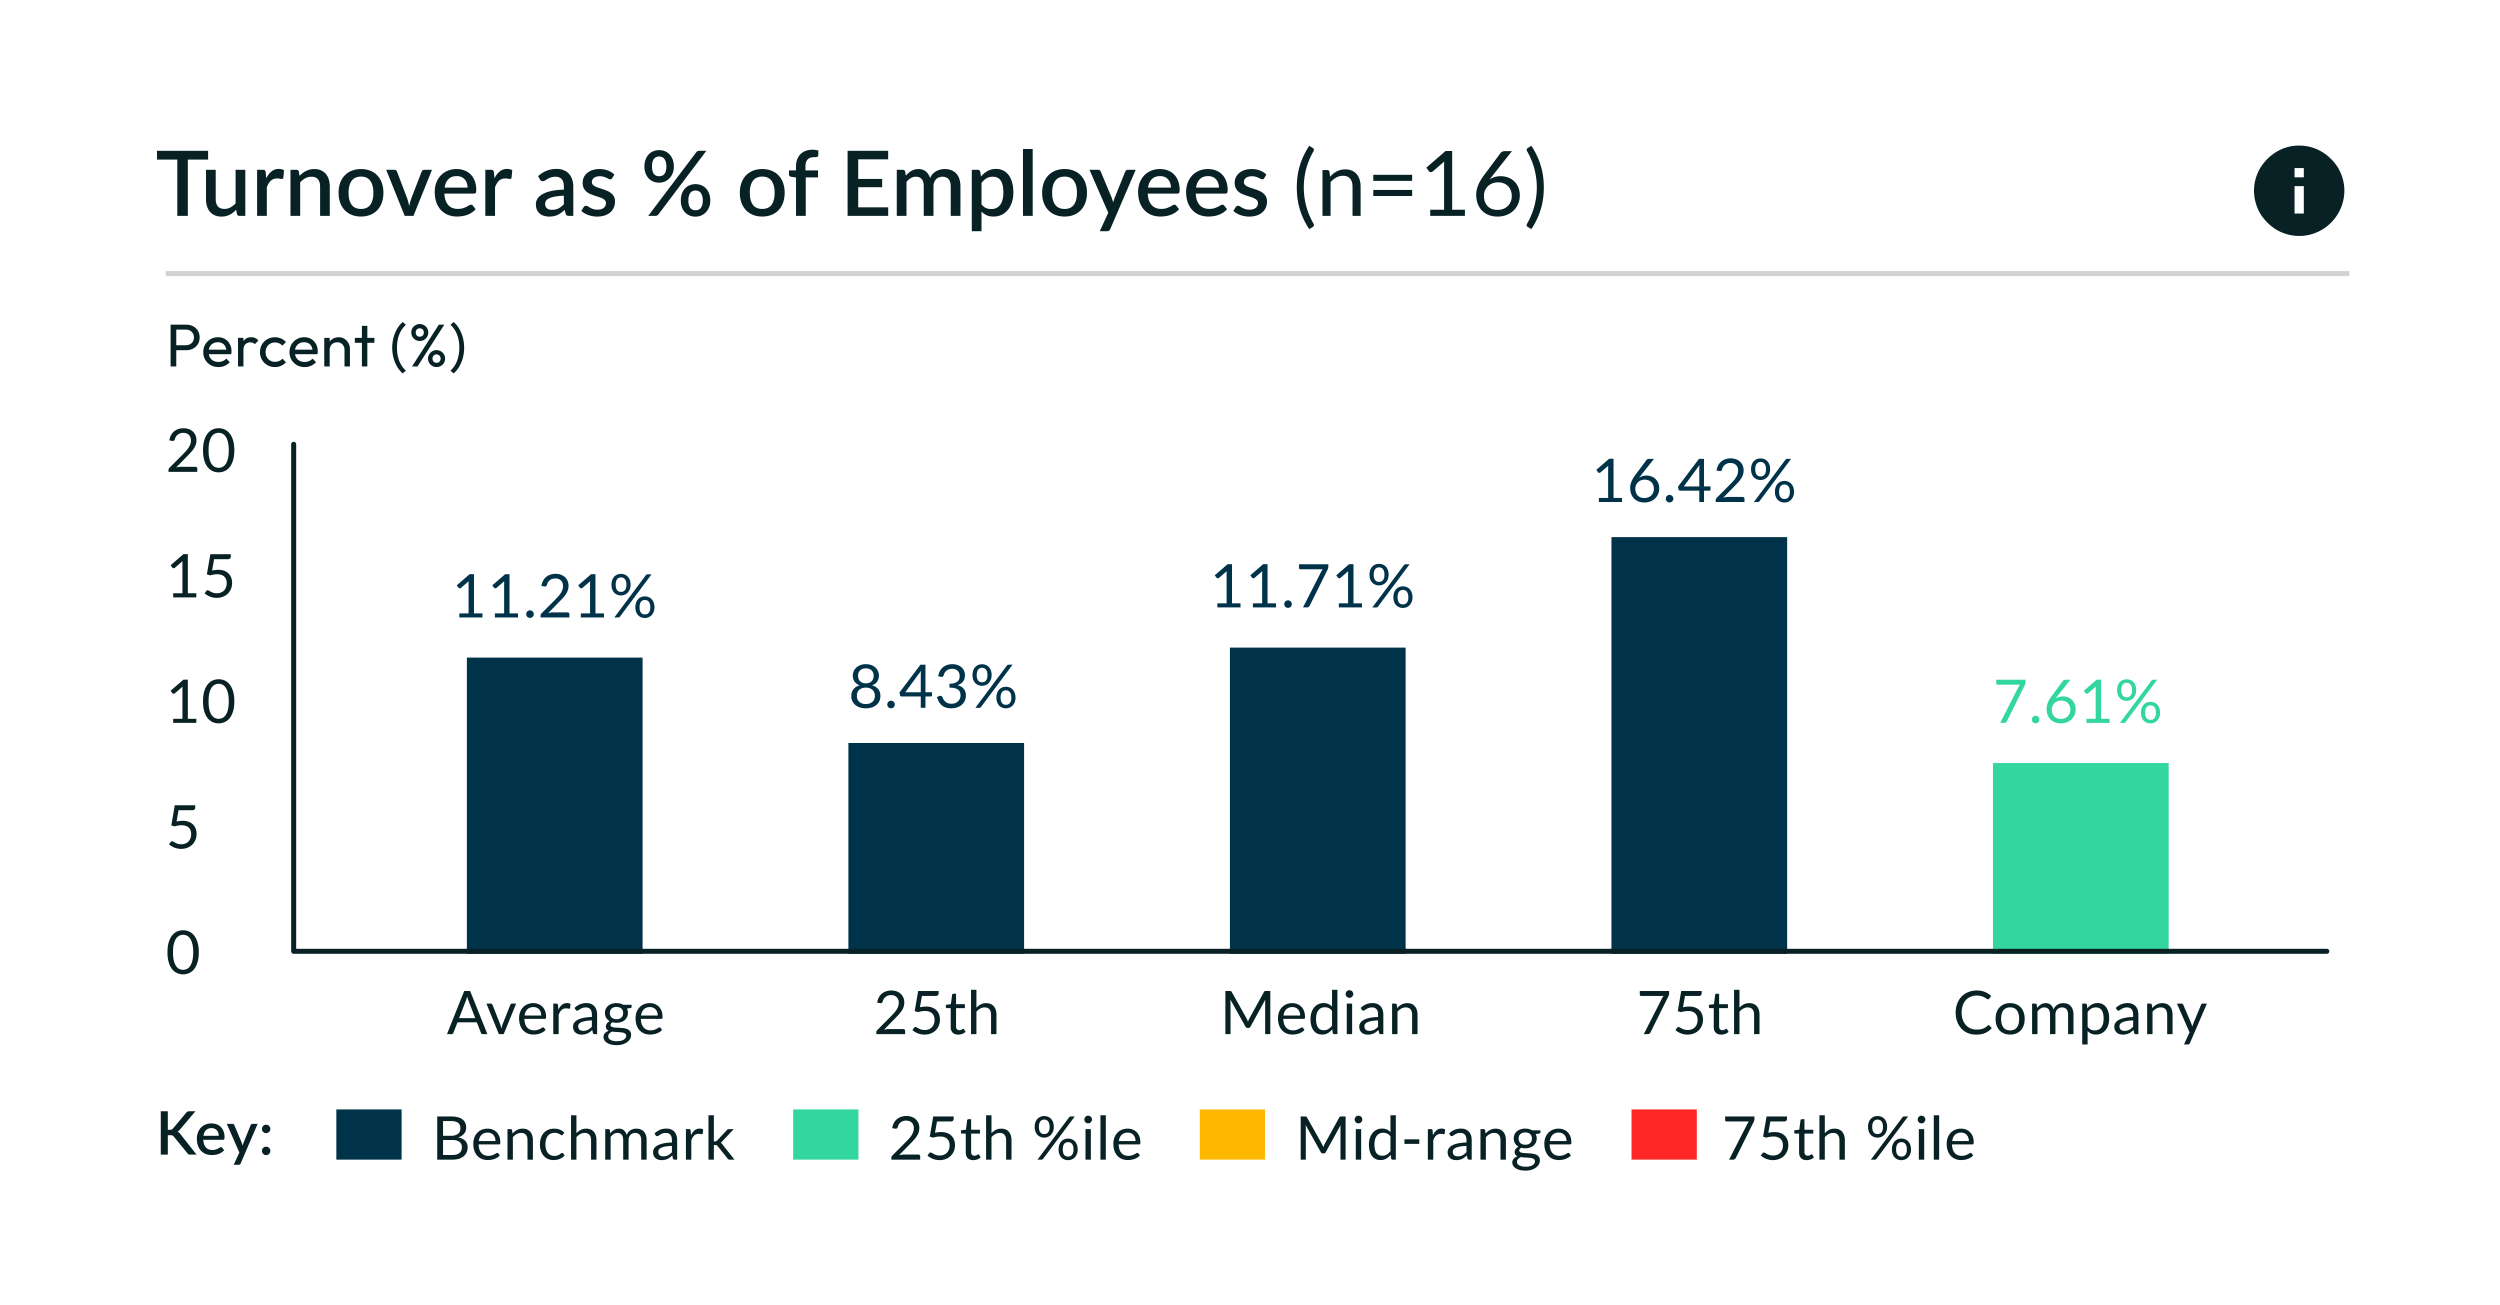 <svg xmlns="http://www.w3.org/2000/svg" width="498" height="260" fill="none" xmlns:v="https://vecta.io/nano"><g filter="url(#A)"><rect x="10" y="6" width="478" height="240" rx="8" fill="#fff"/></g><path d="M41.458 31.795h-4.041V43H35.32V31.795h-4.05V30.04h10.188v1.755zm7.408 2.025V43h-1.17c-.258 0-.423-.123-.495-.369l-.144-.855c-.192.204-.396.39-.612.558-.21.168-.435.312-.675.432a3.59 3.59 0 0 1-.774.279 3.67 3.67 0 0 1-.873.099c-.504 0-.948-.084-1.332-.252s-.708-.405-.972-.711c-.258-.306-.453-.672-.585-1.098-.132-.432-.198-.906-.198-1.422V33.82h1.935v5.841c0 .618.141 1.098.423 1.44.288.342.723.513 1.305.513a2.52 2.52 0 0 0 1.188-.288c.372-.198.72-.468 1.044-.81V33.82h1.935zm4.177 1.701c.288-.582.636-1.038 1.044-1.368.408-.336.897-.504 1.467-.504a2.09 2.09 0 0 1 .558.072 1.49 1.49 0 0 1 .468.198l-.135 1.458c-.024.102-.063.174-.117.216-.048.036-.114.054-.198.054a2.38 2.38 0 0 1-.387-.045 2.53 2.53 0 0 0-.531-.054 2.06 2.06 0 0 0-.72.117c-.204.078-.39.192-.558.342-.162.15-.306.333-.432.549s-.243.462-.351.738V43h-1.935v-9.18h1.125c.204 0 .345.039.423.117.078.072.132.201.162.387l.117 1.197zm6.627-.486a5.74 5.74 0 0 1 .612-.549c.216-.168.444-.312.684-.432s.495-.213.765-.279a3.71 3.71 0 0 1 .882-.099c.504 0 .945.084 1.323.252.384.168.705.405.963.711.264.306.462.675.594 1.107.132.426.198.897.198 1.413V43h-1.926v-5.841c0-.618-.144-1.098-.432-1.44-.282-.342-.714-.513-1.296-.513-.432 0-.834.099-1.206.297-.366.198-.711.468-1.035.81V43h-1.935v-9.18h1.17c.264 0 .432.123.504.369l.135.846zm12.25-1.359c.678 0 1.29.111 1.836.333.552.222 1.02.537 1.404.945a4.16 4.16 0 0 1 .9 1.485c.21.582.315 1.236.315 1.962s-.105 1.38-.315 1.962-.51 1.08-.9 1.494c-.384.408-.852.723-1.404.945-.546.222-1.158.333-1.836.333-.684 0-1.302-.111-1.854-.333a4 4 0 0 1-1.404-.945c-.39-.414-.69-.912-.9-1.494s-.315-1.236-.315-1.962.105-1.38.315-1.962a4.16 4.16 0 0 1 .9-1.485 4 4 0 0 1 1.404-.945c.552-.222 1.17-.333 1.854-.333zm0 7.947c.828 0 1.443-.276 1.845-.828.408-.558.612-1.353.612-2.385s-.204-1.827-.612-2.385c-.402-.564-1.017-.846-1.845-.846-.84 0-1.464.282-1.872.846-.408.558-.612 1.353-.612 2.385s.204 1.827.612 2.385c.408.552 1.032.828 1.872.828zm14.133-7.803L82.362 43h-1.746l-3.69-9.18h1.593c.15 0 .273.039.369.117.102.072.168.159.198.261l2.034 5.346.225.747.171.747.171-.738.234-.756 2.07-5.346a.55.55 0 0 1 .198-.27c.096-.072.213-.108.351-.108h1.512zm7.08 3.555c0-.324-.048-.624-.144-.9a2.01 2.01 0 0 0-.405-.729 1.79 1.79 0 0 0-.675-.486c-.264-.12-.57-.18-.918-.18-.702 0-1.254.201-1.656.603s-.657.966-.765 1.692h4.563zm-4.617 1.188c.024.522.105.975.243 1.359.138.378.321.693.549.945.234.252.51.441.828.567a3.09 3.09 0 0 0 1.08.18c.378 0 .705-.042.981-.126a5.28 5.28 0 0 0 .72-.288l.522-.288c.144-.09.276-.135.396-.135.156 0 .276.06.36.18l.549.711c-.228.27-.486.498-.774.684a4.69 4.69 0 0 1-.918.459c-.324.114-.657.195-.999.243a6.4 6.4 0 0 1-.999.081c-.636 0-1.227-.105-1.773-.315-.54-.216-1.011-.531-1.413-.945a4.43 4.43 0 0 1-.936-1.539c-.222-.612-.333-1.317-.333-2.115a5.24 5.24 0 0 1 .297-1.782 4.35 4.35 0 0 1 .864-1.44c.378-.408.834-.729 1.368-.963.54-.24 1.149-.36 1.827-.36.564 0 1.086.093 1.566.279.48.18.894.447 1.242.801s.618.789.81 1.305c.198.51.297 1.092.297 1.746 0 .3-.033.501-.099.603s-.186.153-.36.153h-5.895zm9.986-3.042c.288-.582.636-1.038 1.044-1.368.408-.336.897-.504 1.467-.504a2.09 2.09 0 0 1 .558.072 1.49 1.49 0 0 1 .468.198l-.135 1.458c-.024.102-.063.174-.117.216-.048.036-.114.054-.198.054a2.38 2.38 0 0 1-.387-.045 2.53 2.53 0 0 0-.531-.054c-.27 0-.51.039-.72.117-.204.078-.39.192-.558.342-.162.15-.306.333-.432.549s-.243.462-.351.738V43h-1.935v-9.18h1.125c.204 0 .345.039.423.117.078.072.132.201.162.387l.117 1.197zm13.818 3.465a11.75 11.75 0 0 0-1.746.171c-.474.084-.858.195-1.152.333-.294.132-.507.291-.639.477a1.07 1.07 0 0 0-.189.612c0 .216.033.402.099.558a1.13 1.13 0 0 0 .288.378 1.33 1.33 0 0 0 .432.216 2.26 2.26 0 0 0 .549.063c.504 0 .936-.093 1.296-.279.366-.192.72-.468 1.062-.828v-1.701zm-5.13-3.888c1.038-.966 2.274-1.449 3.708-1.449.528 0 .996.087 1.404.261.414.168.759.408 1.035.72.282.312.495.684.639 1.116a4.26 4.26 0 0 1 .225 1.422V43h-.864c-.186 0-.327-.027-.423-.081-.096-.06-.177-.177-.243-.351l-.189-.747-.693.567c-.228.162-.465.3-.711.414-.24.114-.501.198-.783.252a4.33 4.33 0 0 1-.918.09 3.46 3.46 0 0 1-1.044-.153c-.318-.102-.594-.255-.828-.459a2.29 2.29 0 0 1-.558-.774c-.132-.306-.198-.666-.198-1.08 0-.354.093-.699.279-1.035.192-.336.504-.636.936-.9.438-.27 1.011-.492 1.719-.666.714-.174 1.593-.273 2.637-.297v-.612c0-.66-.141-1.152-.423-1.476s-.696-.486-1.242-.486c-.372 0-.684.048-.936.144a3.97 3.97 0 0 0-.657.297l-.495.306a.85.85 0 0 1-.459.135.59.59 0 0 1-.342-.099c-.09-.072-.165-.159-.225-.261l-.351-.63zm14.759.387a.48.48 0 0 1-.162.18.43.43 0 0 1-.225.054.75.75 0 0 1-.333-.09l-.423-.216a3.35 3.35 0 0 0-.576-.207 2.63 2.63 0 0 0-.765-.099 2.26 2.26 0 0 0-.657.09c-.192.054-.357.135-.495.243-.132.102-.234.225-.306.369a.96.96 0 0 0-.108.45c0 .216.066.396.198.54s.306.27.522.378c.216.102.462.195.738.279l.846.27c.288.096.57.207.846.333a3.09 3.09 0 0 1 .738.468c.216.18.39.402.522.666.132.258.198.573.198.945a3.02 3.02 0 0 1-.234 1.197 2.69 2.69 0 0 1-.684.954c-.3.27-.675.48-1.125.63-.444.15-.954.225-1.53.225-.318 0-.627-.03-.927-.09a5.47 5.47 0 0 1-.846-.225 5.05 5.05 0 0 1-.747-.36c-.228-.138-.432-.288-.612-.45l.45-.738c.054-.09.12-.159.198-.207.084-.054.186-.081.306-.081.126 0 .249.042.369.126l.432.261a3.83 3.83 0 0 0 .603.27c.234.078.525.117.873.117.288 0 .537-.033.747-.099.21-.072.384-.168.522-.288a1.15 1.15 0 0 0 .306-.405c.066-.156.099-.321.099-.495a.84.84 0 0 0-.198-.576c-.132-.15-.309-.279-.531-.387a4.63 4.63 0 0 0-.747-.288l-.846-.27-.855-.333c-.276-.126-.525-.285-.747-.477a2.3 2.3 0 0 1-.522-.711c-.132-.282-.198-.624-.198-1.026a2.58 2.58 0 0 1 .216-1.044c.15-.33.366-.621.648-.873a3.15 3.15 0 0 1 1.053-.594c.42-.15.903-.225 1.449-.225.618 0 1.179.099 1.683.297s.927.468 1.269.81l-.432.702zm12.286-2.313c0 .498-.081.945-.243 1.341-.156.396-.369.735-.639 1.017-.27.276-.582.489-.936.639-.354.144-.726.216-1.116.216a3.12 3.12 0 0 1-1.17-.216 2.76 2.76 0 0 1-.927-.639 3.13 3.13 0 0 1-.612-1.017c-.15-.396-.225-.843-.225-1.341 0-.51.075-.966.225-1.368.15-.408.354-.75.612-1.026a2.7 2.7 0 0 1 .927-.648 3.01 3.01 0 0 1 1.17-.225c.42 0 .807.075 1.161.225a2.59 2.59 0 0 1 .927.648c.264.276.471.618.621 1.026.15.402.225.858.225 1.368zm-1.494 0a3.17 3.17 0 0 0-.117-.927c-.072-.258-.174-.465-.306-.621a1.02 1.02 0 0 0-.459-.342c-.174-.072-.36-.108-.558-.108a1.47 1.47 0 0 0-.567.108 1.03 1.03 0 0 0-.45.342c-.126.156-.225.363-.297.621-.072.252-.108.561-.108.927a3.28 3.28 0 0 0 .108.909c.072.246.171.447.297.603.126.15.276.258.45.324s.363.099.567.099a1.56 1.56 0 0 0 .558-.099c.18-.066.333-.174.459-.324a1.63 1.63 0 0 0 .306-.603c.078-.246.117-.549.117-.909zm5.94-2.817c.066-.084.144-.156.234-.216a.69.69 0 0 1 .396-.099h1.395l-9.549 12.663c-.066.084-.147.156-.243.216-.096.054-.213.081-.351.081h-1.44l9.558-12.645zm2.808 9.594c0 .498-.081.945-.243 1.341a3.1 3.1 0 0 1-.648 1.008c-.27.276-.582.489-.936.639-.354.144-.726.216-1.116.216a3.12 3.12 0 0 1-1.17-.216 2.76 2.76 0 0 1-.927-.639c-.258-.276-.462-.612-.612-1.008-.144-.396-.216-.843-.216-1.341 0-.51.072-.966.216-1.368.15-.408.354-.753.612-1.035.264-.282.573-.495.927-.639a3.01 3.01 0 0 1 1.17-.225 3.01 3.01 0 0 1 1.17.225c.36.144.669.357.927.639.264.282.471.627.621 1.035.15.402.225.858.225 1.368zm-1.494 0a3.17 3.17 0 0 0-.117-.927c-.072-.258-.174-.465-.306-.621-.132-.162-.288-.276-.468-.342-.174-.072-.36-.108-.558-.108s-.384.036-.558.108c-.174.066-.327.18-.459.342-.126.156-.225.363-.297.621-.072.252-.108.561-.108.927a3.28 3.28 0 0 0 .108.909c.072.246.171.447.297.603a1.15 1.15 0 0 0 .459.324 1.56 1.56 0 0 0 .558.099 1.56 1.56 0 0 0 .558-.099 1.14 1.14 0 0 0 .468-.324 1.63 1.63 0 0 0 .306-.603c.078-.246.117-.549.117-.909zm11.854-6.273c.678 0 1.29.111 1.836.333.552.222 1.02.537 1.404.945a4.16 4.16 0 0 1 .9 1.485c.21.582.315 1.236.315 1.962s-.105 1.38-.315 1.962-.51 1.08-.9 1.494c-.384.408-.852.723-1.404.945-.546.222-1.158.333-1.836.333-.684 0-1.302-.111-1.854-.333a4 4 0 0 1-1.404-.945c-.39-.414-.69-.912-.9-1.494s-.315-1.236-.315-1.962.105-1.38.315-1.962a4.16 4.16 0 0 1 .9-1.485 4 4 0 0 1 1.404-.945c.552-.222 1.17-.333 1.854-.333zm0 7.947c.828 0 1.443-.276 1.845-.828.408-.558.612-1.353.612-2.385s-.204-1.827-.612-2.385c-.402-.564-1.017-.846-1.845-.846-.84 0-1.464.282-1.872.846-.408.558-.612 1.353-.612 2.385s.204 1.827.612 2.385c.408.552 1.032.828 1.872.828zM158.571 43v-7.641l-.9-.126c-.15-.03-.273-.084-.369-.162-.09-.078-.135-.189-.135-.333v-.792h1.404v-.774c0-.522.075-.99.225-1.404.156-.414.375-.765.657-1.053a2.84 2.84 0 0 1 1.044-.657c.408-.156.867-.234 1.377-.234a3.73 3.73 0 0 1 .594.045 3.44 3.44 0 0 1 .558.135l-.036.972c-.012.162-.093.258-.243.288-.144.03-.327.045-.549.045a2.49 2.49 0 0 0-.729.099 1.29 1.29 0 0 0-.558.315c-.15.15-.267.348-.351.594-.078.246-.117.552-.117.918v.711h2.511v1.395h-2.448V43h-1.935zm18.36-1.701L176.922 43h-8.082V30.04h8.082v1.701h-5.967v3.906h4.77v1.647h-4.77v4.005h5.976zM178.64 43v-9.18h1.17c.264 0 .432.123.504.369l.126.801c.168-.192.342-.366.522-.522.18-.162.372-.3.576-.414.21-.12.432-.213.666-.279a2.91 2.91 0 0 1 .774-.099c.294 0 .564.042.81.126s.462.204.648.36a2.26 2.26 0 0 1 .495.567c.138.222.252.471.342.747a2.9 2.9 0 0 1 .522-.819 2.82 2.82 0 0 1 .702-.558c.258-.144.531-.249.819-.315.294-.072.591-.108.891-.108.492 0 .93.078 1.314.234a2.54 2.54 0 0 1 .981.684c.27.294.474.657.612 1.089s.207.924.207 1.476V43h-1.935v-5.841c0-.648-.141-1.134-.423-1.458-.276-.33-.687-.495-1.233-.495-.246 0-.477.042-.693.126s-.405.207-.567.369-.291.366-.387.612c-.09.24-.135.522-.135.846V43h-1.935v-5.841c0-.672-.135-1.164-.405-1.476-.27-.318-.666-.477-1.188-.477a1.89 1.89 0 0 0-.999.279 3.16 3.16 0 0 0-.846.747V43h-1.935zm16.876-2.304c.27.348.564.594.882.738.324.138.681.207 1.071.207.756 0 1.344-.276 1.764-.828.426-.552.639-1.374.639-2.466 0-.564-.048-1.044-.144-1.44-.096-.402-.234-.729-.414-.981s-.399-.435-.657-.549-.549-.171-.873-.171c-.492 0-.918.108-1.278.324-.354.21-.684.513-.99.909v4.257zm-.099-5.544c.384-.45.819-.813 1.305-1.089.492-.276 1.062-.414 1.71-.414.516 0 .984.105 1.404.315.42.204.78.504 1.08.9s.531.888.693 1.476c.168.582.252 1.251.252 2.007 0 .678-.093 1.311-.279 1.899-.18.582-.441 1.089-.783 1.521-.342.426-.756.762-1.242 1.008a3.67 3.67 0 0 1-1.647.36c-.54 0-.999-.087-1.377-.261-.372-.174-.711-.414-1.017-.72v3.897h-1.935V33.82h1.17c.264 0 .432.123.504.369l.162.963zm10.296-5.472V43h-1.935V29.68h1.935zm6.357 3.996c.678 0 1.29.111 1.836.333.552.222 1.02.537 1.404.945a4.16 4.16 0 0 1 .9 1.485c.21.582.315 1.236.315 1.962s-.105 1.38-.315 1.962-.51 1.08-.9 1.494c-.384.408-.852.723-1.404.945-.546.222-1.158.333-1.836.333-.684 0-1.302-.111-1.854-.333a4 4 0 0 1-1.404-.945c-.39-.414-.69-.912-.9-1.494s-.315-1.236-.315-1.962.105-1.38.315-1.962a4.16 4.16 0 0 1 .9-1.485 4 4 0 0 1 1.404-.945c.552-.222 1.17-.333 1.854-.333zm0 7.947c.828 0 1.443-.276 1.845-.828.408-.558.612-1.353.612-2.385s-.204-1.827-.612-2.385c-.402-.564-1.017-.846-1.845-.846-.84 0-1.464.282-1.872.846-.408.558-.612 1.353-.612 2.385s.204 1.827.612 2.385c.408.552 1.032.828 1.872.828zm14.16-7.803l-5.058 11.79a.92.92 0 0 1-.243.324c-.09.078-.231.117-.423.117h-1.431l1.692-3.672-3.744-8.559h1.683c.162 0 .285.039.369.117.09.072.156.159.198.261l2.187 5.211.144.45.135.45.144-.459.162-.45 2.097-5.202a.61.61 0 0 1 .207-.27c.102-.072.213-.108.333-.108h1.548zm7.017 3.555c0-.324-.048-.624-.144-.9a2.01 2.01 0 0 0-.405-.729 1.79 1.79 0 0 0-.675-.486c-.264-.12-.57-.18-.918-.18-.702 0-1.254.201-1.656.603s-.657.966-.765 1.692h4.563zm-4.617 1.188c.024.522.105.975.243 1.359.138.378.321.693.549.945.234.252.51.441.828.567a3.09 3.09 0 0 0 1.08.18c.378 0 .705-.042.981-.126a5.28 5.28 0 0 0 .72-.288l.522-.288c.144-.09.276-.135.396-.135.156 0 .276.06.36.18l.549.711c-.228.27-.486.498-.774.684a4.69 4.69 0 0 1-.918.459c-.324.114-.657.195-.999.243a6.4 6.4 0 0 1-.999.081c-.636 0-1.227-.105-1.773-.315-.54-.216-1.011-.531-1.413-.945a4.43 4.43 0 0 1-.936-1.539c-.222-.612-.333-1.317-.333-2.115a5.24 5.24 0 0 1 .297-1.782 4.35 4.35 0 0 1 .864-1.44c.378-.408.834-.729 1.368-.963.54-.24 1.149-.36 1.827-.36.564 0 1.086.093 1.566.279.48.18.894.447 1.242.801s.618.789.81 1.305c.198.51.297 1.092.297 1.746 0 .3-.033.501-.099.603s-.186.153-.36.153h-5.895zm14.179-1.188c0-.324-.048-.624-.144-.9a2.01 2.01 0 0 0-.405-.729 1.79 1.79 0 0 0-.675-.486c-.264-.12-.57-.18-.918-.18-.702 0-1.254.201-1.656.603s-.657.966-.765 1.692h4.563zm-4.617 1.188c.024.522.105.975.243 1.359.138.378.321.693.549.945.234.252.51.441.828.567a3.09 3.09 0 0 0 1.08.18c.378 0 .705-.042.981-.126a5.28 5.28 0 0 0 .72-.288l.522-.288c.144-.09.276-.135.396-.135.156 0 .276.06.36.18l.549.711c-.228.27-.486.498-.774.684a4.69 4.69 0 0 1-.918.459c-.324.114-.657.195-.999.243a6.4 6.4 0 0 1-.999.081c-.636 0-1.227-.105-1.773-.315-.54-.216-1.011-.531-1.413-.945a4.43 4.43 0 0 1-.936-1.539c-.222-.612-.333-1.317-.333-2.115a5.24 5.24 0 0 1 .297-1.782 4.35 4.35 0 0 1 .864-1.44c.378-.408.834-.729 1.368-.963.54-.24 1.149-.36 1.827-.36.564 0 1.086.093 1.566.279.48.18.894.447 1.242.801s.618.789.81 1.305c.198.51.297 1.092.297 1.746 0 .3-.033.501-.099.603s-.186.153-.36.153h-5.895zm13.64-3.078a.48.48 0 0 1-.162.18.43.43 0 0 1-.225.054.75.75 0 0 1-.333-.09l-.423-.216a3.35 3.35 0 0 0-.576-.207 2.63 2.63 0 0 0-.765-.099 2.26 2.26 0 0 0-.657.09c-.192.054-.357.135-.495.243-.132.102-.234.225-.306.369a.96.96 0 0 0-.108.45c0 .216.066.396.198.54s.306.27.522.378c.216.102.462.195.738.279l.846.27c.288.096.57.207.846.333a3.09 3.09 0 0 1 .738.468c.216.18.39.402.522.666.132.258.198.573.198.945a3.02 3.02 0 0 1-.234 1.197 2.69 2.69 0 0 1-.684.954c-.3.27-.675.48-1.125.63-.444.15-.954.225-1.53.225-.318 0-.627-.03-.927-.09a5.47 5.47 0 0 1-.846-.225 5.05 5.05 0 0 1-.747-.36c-.228-.138-.432-.288-.612-.45l.45-.738c.054-.09.12-.159.198-.207.084-.054.186-.081.306-.081.126 0 .249.042.369.126l.432.261a3.83 3.83 0 0 0 .603.27c.234.078.525.117.873.117.288 0 .537-.033.747-.099.21-.072.384-.168.522-.288a1.15 1.15 0 0 0 .306-.405c.066-.156.099-.321.099-.495a.84.84 0 0 0-.198-.576c-.132-.15-.309-.279-.531-.387a4.63 4.63 0 0 0-.747-.288l-.846-.27-.855-.333c-.276-.126-.525-.285-.747-.477a2.3 2.3 0 0 1-.522-.711c-.132-.282-.198-.624-.198-1.026a2.58 2.58 0 0 1 .216-1.044c.15-.33.366-.621.648-.873a3.15 3.15 0 0 1 1.053-.594c.42-.15.903-.225 1.449-.225.618 0 1.179.099 1.683.297s.927.468 1.269.81l-.432.702zm7.885 1.854c0 1.284.162 2.532.486 3.744.33 1.212.81 2.364 1.44 3.456.096.186.12.327.072.423-.048.102-.117.183-.207.243l-.711.432a16.91 16.91 0 0 1-1.152-2.052 14.59 14.59 0 0 1-.765-2.043 14.61 14.61 0 0 1-.423-2.061 16.69 16.69 0 0 1-.135-2.142 16.62 16.62 0 0 1 .135-2.133 14.27 14.27 0 0 1 .423-2.061 14.59 14.59 0 0 1 .765-2.043c.318-.678.702-1.365 1.152-2.061l.711.441c.09.06.159.141.207.243.048.096.024.234-.072.414-.63 1.092-1.11 2.244-1.44 3.456-.324 1.212-.486 2.46-.486 3.744zm5.234-2.133a5.41 5.41 0 0 1 .63-.603 4.03 4.03 0 0 1 .702-.459 3.41 3.41 0 0 1 .792-.297c.282-.072.585-.108.909-.108.498 0 .936.084 1.314.252.384.162.702.396.954.702.258.3.453.663.585 1.089s.198.897.198 1.413V43h-1.611v-5.805c0-.69-.159-1.224-.477-1.602-.312-.384-.789-.576-1.431-.576a2.72 2.72 0 0 0-1.332.342c-.408.228-.786.537-1.134.927V43h-1.611v-9.117h.963c.228 0 .369.111.423.333l.126.99zm8.606 2.628h7.74v1.215h-7.74v-1.215zm0-3.015h7.74v1.215h-7.74v-1.215zm18.253 6.957V43h-6.912v-1.224h2.763v-8.793l.027-.801-2.295 1.971c-.078.066-.156.108-.234.126a.65.65 0 0 1-.216 0 .56.56 0 0 1-.189-.072c-.054-.036-.096-.075-.126-.117l-.504-.693 3.843-3.321h1.305v11.7h2.538zm6.482.036a3.15 3.15 0 0 0 1.17-.207c.354-.138.654-.33.9-.576.252-.246.444-.537.576-.873.138-.336.207-.702.207-1.098a3.08 3.08 0 0 0-.198-1.134 2.33 2.33 0 0 0-.567-.864c-.24-.24-.528-.423-.864-.549a3.13 3.13 0 0 0-1.107-.189c-.432 0-.822.075-1.17.225-.348.144-.645.342-.891.594-.24.246-.426.534-.558.864a2.78 2.78 0 0 0-.189 1.017c0 .414.06.792.18 1.134s.294.636.522.882c.234.246.516.438.846.576.336.132.717.198 1.143.198zm-.936-6.876l-.333.423-.297.396a3.73 3.73 0 0 1 1.008-.486c.366-.114.765-.171 1.197-.171.522 0 1.014.087 1.476.261.462.168.864.417 1.206.747.348.324.624.726.828 1.206.204.474.306 1.017.306 1.629 0 .594-.108 1.146-.324 1.656s-.519.954-.909 1.332c-.384.378-.849.675-1.395.891-.54.216-1.137.324-1.791.324-.648 0-1.236-.102-1.764-.306-.528-.21-.978-.504-1.35-.882-.366-.384-.651-.846-.855-1.386-.198-.546-.297-1.155-.297-1.827 0-.564.123-1.164.369-1.8.252-.642.651-1.326 1.197-2.052l3.276-4.401c.084-.108.198-.198.342-.27.15-.078.321-.117.513-.117h1.422l-3.825 4.833zm8.776 2.403c0-1.284-.165-2.532-.495-3.744-.324-1.212-.801-2.364-1.431-3.456-.048-.09-.078-.168-.09-.234a.35.35 0 0 1 .009-.18.34.34 0 0 1 .081-.135.76.76 0 0 1 .135-.108l.711-.441c.45.696.831 1.383 1.143 2.061a13.23 13.23 0 0 1 .765 2.043 13.53 13.53 0 0 1 .432 2.061 16.62 16.62 0 0 1 .135 2.133 16.69 16.69 0 0 1-.135 2.142 13.84 13.84 0 0 1-.432 2.061 13.23 13.23 0 0 1-.765 2.043c-.312.678-.693 1.362-1.143 2.052l-.711-.432a.76.76 0 0 1-.135-.108.34.34 0 0 1-.081-.135.35.35 0 0 1-.009-.18c.012-.072.042-.153.09-.243.63-1.092 1.107-2.244 1.431-3.456.33-1.212.495-2.46.495-3.744z" fill="#072125"/><path d="M93 131h35v59H93zm76 17h35v42h-35zm76-19h35v61h-35zm76-22h35v83h-35z" fill="#003249"/><path fill="#33d69f" d="M397 152h35v38h-35z"/><path d="M58.5 189.5h405m-405 0v-101" stroke="#072125" stroke-linecap="round"/><g fill="#072125"><path d="M268.044 222.402V231h-1.02v-6.318l.006-.27.024-.294-2.952 5.376c-.092.18-.232.27-.42.27h-.168c-.188 0-.328-.09-.42-.27l-3.012-5.4c.024.212.036.408.036.588V231h-1.02v-8.598h.858c.104 0 .184.01.24.03s.11.076.162.168l2.97 5.292.138.3.132.318.126-.318a3.09 3.09 0 0 1 .144-.306l2.916-5.286c.048-.092.1-.148.156-.168s.142-.03.246-.03h.858zm3.101 2.52V231h-1.068v-6.078h1.068zm.228-1.908c0 .104-.022.202-.066.294a.84.84 0 0 1-.168.24.73.73 0 0 1-.54.222.73.73 0 0 1-.294-.06.79.79 0 0 1-.234-.162c-.068-.072-.122-.152-.162-.24a.73.73 0 0 1-.06-.294.73.73 0 0 1 .06-.294c.04-.096.094-.178.162-.246a.74.74 0 0 1 .234-.168.73.73 0 0 1 .294-.06.73.73 0 0 1 .294.06.71.71 0 0 1 .414.414c.044.092.066.19.066.294zm5.607 3.354c-.2-.268-.416-.454-.648-.558s-.492-.162-.78-.162c-.564 0-.998.202-1.302.606s-.456.98-.456 1.728c0 .396.034.736.102 1.02s.168.512.3.696.294.312.486.396.41.126.654.126c.352 0 .658-.08.918-.24s.506-.386.726-.678v-2.934zm1.068-4.206V231h-.636a.27.27 0 0 1-.288-.222l-.096-.738a3.31 3.31 0 0 1-.888.756c-.332.192-.716.288-1.152.288-.348 0-.664-.066-.948-.198s-.526-.334-.726-.594-.354-.584-.462-.972-.162-.834-.162-1.338c0-.448.06-.864.18-1.248s.292-.724.516-1.008a2.37 2.37 0 0 1 .822-.666c.328-.164.696-.246 1.104-.246.372 0 .69.064.954.192a2.38 2.38 0 0 1 .714.522v-3.366h1.068zm1.71 4.788h2.964v.906h-2.964v-.906zm5.684-.81c.192-.416.428-.74.708-.972s.622-.354 1.026-.354c.128 0 .25.014.366.042s.226.072.318.132l-.078.798c-.024.1-.084.15-.18.15a1.24 1.24 0 0 1-.246-.036c-.108-.024-.23-.036-.366-.036-.192 0-.364.028-.516.084s-.282.14-.402.252a1.76 1.76 0 0 0-.318.408c-.096.164-.176.344-.252.552V231h-1.074v-6.078h.612c.116 0 .196.022.24.066s.074.12.09.228l.072.924zm6.677 2.124c-.492.016-.912.056-1.26.12s-.626.14-.846.24-.374.218-.474.354a.77.77 0 0 0-.144.456c0 .16.026.298.078.414s.122.212.21.288.198.126.318.162a1.58 1.58 0 0 0 .396.048c.188 0 .36-.018.516-.054s.302-.096.438-.168a2.32 2.32 0 0 0 .396-.258c.128-.1.252-.214.372-.342v-1.26zm-3.45-2.484a3.47 3.47 0 0 1 1.086-.726c.388-.16.818-.24 1.29-.24.34 0 .642.056.906.168s.486.268.666.468.316.442.408.726.138.596.138.936V231h-.474a.49.49 0 0 1-.24-.048c-.056-.036-.1-.104-.132-.204l-.12-.576-.468.396c-.152.112-.312.208-.48.288a2.37 2.37 0 0 1-.54.174 2.77 2.77 0 0 1-.63.066c-.236 0-.458-.032-.666-.096a1.61 1.61 0 0 1-.546-.3c-.152-.132-.274-.298-.366-.498s-.132-.444-.132-.72a1.32 1.32 0 0 1 .198-.69c.132-.224.346-.422.642-.594s.682-.312 1.158-.42 1.06-.176 1.752-.192v-.474c0-.472-.102-.828-.306-1.068s-.502-.366-.894-.366c-.264 0-.486.034-.666.102s-.33.138-.462.222l-.336.222a.48.48 0 0 1-.276.096c-.072 0-.134-.018-.186-.054s-.096-.088-.132-.144l-.192-.342zm7.249.024c.132-.148.272-.282.42-.402s.304-.222.468-.306a2.39 2.39 0 0 1 .528-.198 2.62 2.62 0 0 1 .606-.072c.332 0 .624.056.876.168a1.63 1.63 0 0 1 .636.468 2.01 2.01 0 0 1 .39.726c.088.284.132.598.132.942V231H298.9v-3.87c0-.46-.106-.816-.318-1.068s-.526-.384-.954-.384a1.81 1.81 0 0 0-.888.228c-.272.152-.524.358-.756.618V231h-1.074v-6.078h.642c.152 0 .246.074.282.222l.084.66zm7.921 2.226c.216 0 .406-.03.57-.09s.302-.144.414-.252.196-.236.252-.384a1.43 1.43 0 0 0 .084-.498c0-.372-.114-.668-.342-.888s-.55-.33-.978-.33-.762.11-.99.33-.336.516-.336.888a1.43 1.43 0 0 0 .084.498 1.1 1.1 0 0 0 .258.384c.112.108.25.192.414.252s.354.09.57.09zm1.926 3.3c0-.148-.042-.268-.126-.36s-.198-.164-.342-.216a2.08 2.08 0 0 0-.492-.108l-.6-.054-.636-.036-.624-.06c-.224.104-.408.236-.552.396a.8.8 0 0 0-.21.552c0 .136.034.262.102.378a.89.89 0 0 0 .324.306 1.77 1.77 0 0 0 .54.204c.22.052.478.078.774.078.288 0 .546-.026.774-.078s.42-.126.576-.222a1.12 1.12 0 0 0 .366-.342.8.8 0 0 0 .126-.438zm1.086-6.168v.396c0 .132-.084.216-.252.252l-.69.09c.136.264.204.556.204.876 0 .296-.058.566-.174.81a1.82 1.82 0 0 1-.468.618 2.09 2.09 0 0 1-.72.396c-.28.092-.584.138-.912.138-.284 0-.552-.034-.804-.102-.128.08-.226.166-.294.258s-.102.178-.102.27a.37.37 0 0 0 .174.33c.12.072.276.124.468.156s.41.052.654.06l.756.042a6.51 6.51 0 0 1 .756.09c.248.044.468.116.66.216s.346.238.462.414.18.404.18.684a1.57 1.57 0 0 1-.198.756 1.98 1.98 0 0 1-.558.648c-.244.192-.544.344-.9.456s-.75.174-1.194.174-.832-.044-1.164-.132-.608-.206-.828-.354-.386-.32-.498-.516a1.22 1.22 0 0 1-.162-.606c0-.3.094-.554.282-.762s.446-.374.774-.498a1.15 1.15 0 0 1-.432-.318c-.104-.136-.156-.318-.156-.546a.82.82 0 0 1 .048-.27c.032-.096.08-.19.144-.282a1.55 1.55 0 0 1 .246-.27 1.58 1.58 0 0 1 .336-.222c-.3-.168-.534-.39-.702-.666s-.252-.604-.252-.972c0-.296.056-.564.168-.804a1.78 1.78 0 0 1 .48-.618c.204-.172.446-.304.726-.396s.594-.138.93-.138c.264 0 .51.03.738.09a2.27 2.27 0 0 1 .624.252h1.65zm5.199 2.136c0-.248-.036-.474-.108-.678a1.53 1.53 0 0 0-.306-.534 1.29 1.29 0 0 0-.486-.348c-.192-.084-.41-.126-.654-.126-.512 0-.918.15-1.218.45s-.48.708-.552 1.236h3.324zm.864 2.85c-.132.16-.29.3-.474.42a3.02 3.02 0 0 1-.594.288c-.208.076-.424.132-.648.168s-.446.06-.666.06c-.42 0-.808-.07-1.164-.21s-.658-.352-.918-.624-.456-.616-.6-1.02-.216-.868-.216-1.392a3.59 3.59 0 0 1 .192-1.188c.132-.368.32-.686.564-.954a2.53 2.53 0 0 1 .894-.636c.352-.156.748-.234 1.188-.234.364 0 .7.062 1.008.186a2.2 2.2 0 0 1 .804.528c.228.228.406.512.534.852a3.22 3.22 0 0 1 .192 1.152c0 .168-.018.28-.054.336s-.104.084-.204.084h-4.062c.012.384.064.718.156 1.002s.228.522.396.714a1.63 1.63 0 0 0 .6.426 2.1 2.1 0 0 0 .78.138c.268 0 .498-.03.69-.09a3.21 3.21 0 0 0 .504-.204l.348-.198a.47.47 0 0 1 .246-.096c.088 0 .156.034.204.102l.3.39zm-129.992-.162c.116 0 .208.034.276.102s.102.156.102.264V231h-5.736v-.366a.63.63 0 0 1 .048-.234.66.66 0 0 1 .15-.222l2.754-2.766.624-.666a4.82 4.82 0 0 0 .48-.648 3.11 3.11 0 0 0 .306-.654 2.32 2.32 0 0 0 .108-.714c0-.252-.04-.472-.12-.66a1.31 1.31 0 0 0-.33-.474c-.14-.124-.298-.216-.486-.276a1.87 1.87 0 0 0-.606-.096c-.22 0-.422.032-.606.096a1.63 1.63 0 0 0-.492.27 1.55 1.55 0 0 0-.354.402 1.62 1.62 0 0 0-.204.516c-.048.14-.114.234-.198.282s-.194.056-.342.036l-.558-.096a3.13 3.13 0 0 1 .324-1.038 2.57 2.57 0 0 1 .612-.762c.248-.204.53-.358.846-.462s.658-.162 1.026-.162.704.054 1.02.162.59.266.822.474a2.15 2.15 0 0 1 .546.75 2.45 2.45 0 0 1 .198 1.008c0 .32-.048.618-.144.894a3.47 3.47 0 0 1-.39.78c-.164.248-.354.49-.57.726l-.678.714-2.268 2.316c.16-.044.322-.078.486-.102s.322-.042.474-.042h2.88zm3.331-4.338c.448-.096.86-.144 1.236-.144.448 0 .844.066 1.188.198s.63.314.858.546a2.29 2.29 0 0 1 .522.822c.116.316.18.66.18 1.032 0 .456-.08.868-.24 1.236a2.83 2.83 0 0 1-.654.948c-.28.264-.602.46-.978.6s-.782.21-1.218.21a3.31 3.31 0 0 1-.726-.078c-.232-.048-.45-.114-.654-.198a3.85 3.85 0 0 1-.558-.288c-.172-.108-.324-.222-.456-.342l.33-.456c.072-.104.166-.156.282-.156.08 0 .17.032.27.096l.366.204a3.36 3.36 0 0 0 .504.21 2.39 2.39 0 0 0 .696.09c.3 0 .57-.048.81-.144s.446-.232.618-.408a1.81 1.81 0 0 0 .396-.642c.092-.248.138-.526.138-.834 0-.268-.04-.51-.12-.726a1.38 1.38 0 0 0-.354-.552c-.156-.152-.352-.27-.588-.354s-.512-.126-.828-.126a4.5 4.5 0 0 0-.678.054c-.232.036-.47.094-.714.174l-.672-.198.69-4.02h4.074v.468c0 .152-.048.278-.144.378s-.252.144-.48.144h-2.7l-.396 2.256zm7.621 5.448c-.48 0-.85-.134-1.11-.402s-.384-.654-.384-1.158v-3.72h-.732c-.064 0-.118-.018-.162-.054s-.066-.1-.066-.18v-.426l.996-.126.246-1.878c.012-.06.038-.108.078-.144a.24.24 0 0 1 .168-.06h.54v2.094h1.758v.774h-1.758v3.648c0 .256.062.446.186.57a.65.65 0 0 0 .48.186c.112 0 .208-.014.288-.042a1.37 1.37 0 0 0 .216-.102l.15-.096c.044-.032.082-.048.114-.048.056 0 .106.034.15.102l.312.51a2.03 2.03 0 0 1-.666.408c-.26.096-.528.144-.804.144zm3.629-5.364c.26-.276.548-.496.864-.66s.68-.246 1.092-.246c.332 0 .624.056.876.168a1.63 1.63 0 0 1 .636.468 2.01 2.01 0 0 1 .39.726c.088.284.132.598.132.942V231h-1.074v-3.87c0-.46-.106-.816-.318-1.068s-.526-.384-.954-.384a1.81 1.81 0 0 0-.888.228c-.272.152-.524.358-.756.618V231h-1.074v-8.838h1.074v3.57zm12.413-1.254c0 .336-.052.638-.156.906a2.04 2.04 0 0 1-.42.672 1.76 1.76 0 0 1-.606.414 1.85 1.85 0 0 1-.726.144 1.94 1.94 0 0 1-.75-.144 1.76 1.76 0 0 1-.606-.414c-.168-.184-.3-.408-.396-.672s-.144-.57-.144-.906c0-.344.048-.65.144-.918s.228-.494.396-.678a1.72 1.72 0 0 1 .606-.42 1.94 1.94 0 0 1 .75-.144c.272 0 .524.048.756.144a1.72 1.72 0 0 1 .606.42c.172.184.306.41.402.678s.144.574.144.918zm-.828 0c0-.264-.028-.488-.084-.672s-.134-.334-.234-.45a.82.82 0 0 0-.342-.258c-.132-.052-.272-.078-.42-.078a1.09 1.09 0 0 0-.414.078c-.128.052-.24.138-.336.258a1.32 1.32 0 0 0-.228.45c-.056.184-.084.408-.084.672s.028.482.084.666a1.29 1.29 0 0 0 .228.444.87.87 0 0 0 .336.246 1.17 1.17 0 0 0 .414.072 1.22 1.22 0 0 0 .42-.072.86.86 0 0 0 .342-.246 1.23 1.23 0 0 0 .234-.444c.056-.184.084-.406.084-.666zm3.87-1.896a.69.69 0 0 1 .138-.126c.056-.036.13-.054.222-.054h.774l-6.288 8.424c-.036.052-.082.094-.138.126s-.124.048-.204.048h-.786l6.282-8.418zm1.716 6.39a2.44 2.44 0 0 1-.156.9 2.04 2.04 0 0 1-.42.672 1.76 1.76 0 0 1-.606.414 1.85 1.85 0 0 1-.726.144c-.272 0-.524-.048-.756-.144s-.428-.234-.6-.414-.3-.408-.396-.672-.144-.564-.144-.9c0-.344.048-.65.144-.918s.228-.5.396-.684a1.7 1.7 0 0 1 .6-.42c.228-.096.484-.144.756-.144a1.94 1.94 0 0 1 .75.144 1.65 1.65 0 0 1 .606.42c.172.184.306.412.402.684s.15.574.15.918zm-.828 0c0-.264-.028-.488-.084-.672s-.134-.34-.234-.456a.84.84 0 0 0-.342-.252c-.132-.052-.272-.078-.42-.078s-.288.026-.42.078a.82.82 0 0 0-.336.252c-.096.116-.172.268-.228.456a2.5 2.5 0 0 0-.078.672c0 .26.026.48.078.66a1.29 1.29 0 0 0 .228.444.87.87 0 0 0 .336.246 1.22 1.22 0 0 0 .42.072 1.22 1.22 0 0 0 .42-.072.86.86 0 0 0 .342-.246 1.23 1.23 0 0 0 .234-.444c.056-.18.084-.4.084-.66zm3.453-4.05V231h-1.068v-6.078h1.068zm.228-1.908c0 .104-.022.202-.066.294a.84.84 0 0 1-.168.24.73.73 0 0 1-.54.222.73.73 0 0 1-.294-.06.79.79 0 0 1-.234-.162c-.068-.072-.122-.152-.162-.24a.73.73 0 0 1-.06-.294.73.73 0 0 1 .06-.294c.04-.096.094-.178.162-.246a.74.74 0 0 1 .234-.168.73.73 0 0 1 .294-.06.73.73 0 0 1 .294.06.71.71 0 0 1 .414.414c.044.092.066.19.066.294zm2.751-.852V231h-1.068v-8.838h1.068zm5.92 5.136c0-.248-.036-.474-.108-.678a1.53 1.53 0 0 0-.306-.534 1.29 1.29 0 0 0-.486-.348c-.192-.084-.41-.126-.654-.126-.512 0-.918.15-1.218.45s-.48.708-.552 1.236h3.324zm.864 2.85c-.132.16-.29.3-.474.42a3.02 3.02 0 0 1-.594.288c-.208.076-.424.132-.648.168s-.446.06-.666.06c-.42 0-.808-.07-1.164-.21s-.658-.352-.918-.624-.456-.616-.6-1.02-.216-.868-.216-1.392a3.59 3.59 0 0 1 .192-1.188c.132-.368.32-.686.564-.954a2.53 2.53 0 0 1 .894-.636c.352-.156.748-.234 1.188-.234.364 0 .7.062 1.008.186a2.2 2.2 0 0 1 .804.528c.228.228.406.512.534.852a3.22 3.22 0 0 1 .192 1.152c0 .168-.018.28-.054.336s-.104.084-.204.084h-4.062c.012.384.064.718.156 1.002s.228.522.396.714a1.63 1.63 0 0 0 .6.426 2.1 2.1 0 0 0 .78.138c.268 0 .498-.03.69-.09a3.21 3.21 0 0 0 .504-.204l.348-.198a.47.47 0 0 1 .246-.096c.088 0 .156.034.204.102l.3.39z"/><path d="M94.664 202.808l-1.35-3.498-.126-.36-.126-.444c-.084.324-.17.594-.258.81l-1.35 3.492h3.21zM97.088 206h-.9c-.104 0-.188-.026-.252-.078a.48.48 0 0 1-.144-.198l-.804-2.076H91.13l-.804 2.076a.42.42 0 0 1-.138.192c-.068.056-.152.084-.252.084h-.9l3.438-8.598h1.176L97.088 206zm5.727-6.078L100.337 206h-.96l-2.478-6.078h.87c.088 0 .16.022.216.066a.33.33 0 0 1 .114.156l1.542 3.912.126.432.102.42.102-.42.132-.432 1.56-3.912a.33.33 0 0 1 .12-.156.31.31 0 0 1 .198-.066h.834zm5.003 2.376c0-.248-.036-.474-.108-.678a1.53 1.53 0 0 0-.306-.534 1.29 1.29 0 0 0-.486-.348c-.192-.084-.41-.126-.654-.126-.512 0-.918.15-1.218.45s-.48.708-.552 1.236h3.324zm.864 2.85c-.132.16-.29.3-.474.42a3.02 3.02 0 0 1-.594.288c-.208.076-.424.132-.648.168s-.446.06-.666.06c-.42 0-.808-.07-1.164-.21s-.658-.352-.918-.624-.456-.616-.6-1.02-.216-.868-.216-1.392a3.59 3.59 0 0 1 .192-1.188c.132-.368.32-.686.564-.954a2.53 2.53 0 0 1 .894-.636c.352-.156.748-.234 1.188-.234.364 0 .7.062 1.008.186a2.2 2.2 0 0 1 .804.528c.228.228.406.512.534.852a3.22 3.22 0 0 1 .192 1.152c0 .168-.018.28-.054.336s-.104.084-.204.084h-4.062c.012.384.064.718.156 1.002s.228.522.396.714a1.63 1.63 0 0 0 .6.426 2.1 2.1 0 0 0 .78.138c.268 0 .498-.03.69-.09a3.21 3.21 0 0 0 .504-.204l.348-.198a.47.47 0 0 1 .246-.096c.088 0 .156.034.204.102l.3.39zm2.542-4.008c.192-.416.428-.74.708-.972s.622-.354 1.026-.354c.128 0 .25.014.366.042s.226.072.318.132l-.078.798c-.024.1-.084.15-.18.15a1.24 1.24 0 0 1-.246-.036c-.108-.024-.23-.036-.366-.036-.192 0-.364.028-.516.084s-.282.14-.402.252a1.76 1.76 0 0 0-.318.408c-.096.164-.176.344-.252.552V206h-1.074v-6.078h.612c.116 0 .196.022.24.066s.074.12.09.228l.072.924zm6.677 2.124c-.492.016-.912.056-1.26.12s-.626.14-.846.24-.374.218-.474.354a.77.77 0 0 0-.144.456c0 .16.026.298.078.414s.122.212.21.288.198.126.318.162a1.58 1.58 0 0 0 .396.048c.188 0 .36-.018.516-.054s.302-.096.438-.168a2.32 2.32 0 0 0 .396-.258c.128-.1.252-.214.372-.342v-1.26zm-3.45-2.484a3.47 3.47 0 0 1 1.086-.726c.388-.16.818-.24 1.29-.24.34 0 .642.056.906.168s.486.268.666.468.316.442.408.726.138.596.138.936V206h-.474a.49.49 0 0 1-.24-.048c-.056-.036-.1-.104-.132-.204l-.12-.576-.468.396c-.152.112-.312.208-.48.288a2.37 2.37 0 0 1-.54.174 2.77 2.77 0 0 1-.63.066c-.236 0-.458-.032-.666-.096a1.61 1.61 0 0 1-.546-.3c-.152-.132-.274-.298-.366-.498s-.132-.444-.132-.72a1.32 1.32 0 0 1 .198-.69c.132-.224.346-.422.642-.594s.682-.312 1.158-.42 1.06-.176 1.752-.192v-.474c0-.472-.102-.828-.306-1.068s-.502-.366-.894-.366c-.264 0-.486.034-.666.102s-.33.138-.462.222l-.336.222a.48.48 0 0 1-.276.096c-.072 0-.134-.018-.186-.054s-.096-.088-.132-.144l-.192-.342zm8.359 2.25c.216 0 .406-.03.57-.09s.302-.144.414-.252.196-.236.252-.384a1.43 1.43 0 0 0 .084-.498c0-.372-.114-.668-.342-.888s-.55-.33-.978-.33-.762.11-.99.33-.336.516-.336.888a1.43 1.43 0 0 0 .084.498 1.1 1.1 0 0 0 .258.384c.112.108.25.192.414.252s.354.09.57.09zm1.926 3.3c0-.148-.042-.268-.126-.36s-.198-.164-.342-.216a2.08 2.08 0 0 0-.492-.108l-.6-.054-.636-.036-.624-.06c-.224.104-.408.236-.552.396a.8.8 0 0 0-.21.552c0 .136.034.262.102.378a.89.89 0 0 0 .324.306 1.77 1.77 0 0 0 .54.204c.22.052.478.078.774.078.288 0 .546-.026.774-.078s.42-.126.576-.222a1.12 1.12 0 0 0 .366-.342.8.8 0 0 0 .126-.438zm1.086-6.168v.396c0 .132-.084.216-.252.252l-.69.09c.136.264.204.556.204.876 0 .296-.058.566-.174.81a1.82 1.82 0 0 1-.468.618 2.09 2.09 0 0 1-.72.396c-.28.092-.584.138-.912.138-.284 0-.552-.034-.804-.102-.128.08-.226.166-.294.258s-.102.178-.102.27a.37.37 0 0 0 .174.33c.12.072.276.124.468.156s.41.052.654.06l.756.042a6.51 6.51 0 0 1 .756.09c.248.044.468.116.66.216s.346.238.462.414.18.404.18.684a1.57 1.57 0 0 1-.198.756 1.98 1.98 0 0 1-.558.648c-.244.192-.544.344-.9.456s-.75.174-1.194.174-.832-.044-1.164-.132-.608-.206-.828-.354-.386-.32-.498-.516a1.22 1.22 0 0 1-.162-.606c0-.3.094-.554.282-.762s.446-.374.774-.498a1.15 1.15 0 0 1-.432-.318c-.104-.136-.156-.318-.156-.546a.82.82 0 0 1 .048-.27c.032-.096.08-.19.144-.282a1.55 1.55 0 0 1 .246-.27 1.58 1.58 0 0 1 .336-.222c-.3-.168-.534-.39-.702-.666s-.252-.604-.252-.972c0-.296.056-.564.168-.804a1.78 1.78 0 0 1 .48-.618c.204-.172.446-.304.726-.396s.594-.138.93-.138c.264 0 .51.03.738.09a2.27 2.27 0 0 1 .624.252h1.65zm5.199 2.136c0-.248-.036-.474-.108-.678a1.53 1.53 0 0 0-.306-.534 1.29 1.29 0 0 0-.486-.348c-.192-.084-.41-.126-.654-.126-.512 0-.918.15-1.218.45s-.48.708-.552 1.236h3.324zm.864 2.85c-.132.16-.29.3-.474.42a3.02 3.02 0 0 1-.594.288c-.208.076-.424.132-.648.168s-.446.06-.666.06c-.42 0-.808-.07-1.164-.21s-.658-.352-.918-.624-.456-.616-.6-1.02-.216-.868-.216-1.392a3.59 3.59 0 0 1 .192-1.188c.132-.368.32-.686.564-.954a2.53 2.53 0 0 1 .894-.636c.352-.156.748-.234 1.188-.234.364 0 .7.062 1.008.186a2.2 2.2 0 0 1 .804.528c.228.228.406.512.534.852a3.22 3.22 0 0 1 .192 1.152c0 .168-.018.28-.054.336s-.104.084-.204.084h-4.062c.012.384.064.718.156 1.002s.228.522.396.714a1.63 1.63 0 0 0 .6.426 2.1 2.1 0 0 0 .78.138c.268 0 .498-.03.69-.09a3.21 3.21 0 0 0 .504-.204l.348-.198a.47.47 0 0 1 .246-.096c.088 0 .156.034.204.102l.3.39zm48.037-.162c.116 0 .208.034.276.102s.102.156.102.264V206h-5.736v-.366a.63.63 0 0 1 .048-.234.66.66 0 0 1 .15-.222l2.754-2.766.624-.666a4.82 4.82 0 0 0 .48-.648 3.11 3.11 0 0 0 .306-.654 2.32 2.32 0 0 0 .108-.714c0-.252-.04-.472-.12-.66a1.31 1.31 0 0 0-.33-.474c-.14-.124-.298-.216-.486-.276a1.87 1.87 0 0 0-.606-.096c-.22 0-.422.032-.606.096a1.63 1.63 0 0 0-.492.27 1.55 1.55 0 0 0-.354.402 1.62 1.62 0 0 0-.204.516c-.048.14-.114.234-.198.282s-.194.056-.342.036l-.558-.096a3.13 3.13 0 0 1 .324-1.038 2.57 2.57 0 0 1 .612-.762c.248-.204.53-.358.846-.462s.658-.162 1.026-.162.704.054 1.02.162.59.266.822.474a2.15 2.15 0 0 1 .546.75 2.45 2.45 0 0 1 .198 1.008c0 .32-.048.618-.144.894a3.47 3.47 0 0 1-.39.78c-.164.248-.354.49-.57.726l-.678.714-2.268 2.316c.16-.044.322-.078.486-.102s.322-.042.474-.042h2.88zm3.331-4.338c.448-.096.86-.144 1.236-.144.448 0 .844.066 1.188.198s.63.314.858.546a2.29 2.29 0 0 1 .522.822c.116.316.18.66.18 1.032 0 .456-.08.868-.24 1.236a2.83 2.83 0 0 1-.654.948c-.28.264-.602.46-.978.6s-.782.21-1.218.21a3.31 3.31 0 0 1-.726-.078c-.232-.048-.45-.114-.654-.198a3.85 3.85 0 0 1-.558-.288c-.172-.108-.324-.222-.456-.342l.33-.456c.072-.104.166-.156.282-.156.08 0 .17.032.27.096l.366.204a3.36 3.36 0 0 0 .504.21 2.39 2.39 0 0 0 .696.09c.3 0 .57-.048.81-.144s.446-.232.618-.408a1.81 1.81 0 0 0 .396-.642c.092-.248.138-.526.138-.834 0-.268-.04-.51-.12-.726a1.38 1.38 0 0 0-.354-.552c-.156-.152-.352-.27-.588-.354s-.512-.126-.828-.126a4.5 4.5 0 0 0-.678.054c-.232.036-.47.094-.714.174l-.672-.198.69-4.02h4.074v.468c0 .152-.048.278-.144.378s-.252.144-.48.144h-2.7l-.396 2.256zm7.621 5.448c-.48 0-.85-.134-1.11-.402s-.384-.654-.384-1.158v-3.72h-.732c-.064 0-.118-.018-.162-.054s-.066-.1-.066-.18v-.426l.996-.126.246-1.878c.012-.06.038-.108.078-.144a.24.24 0 0 1 .168-.06h.54v2.094h1.758v.774h-1.758v3.648c0 .256.062.446.186.57a.65.65 0 0 0 .48.186c.112 0 .208-.014.288-.042a1.37 1.37 0 0 0 .216-.102l.15-.096c.044-.032.082-.048.114-.048.056 0 .106.034.15.102l.312.51a2.03 2.03 0 0 1-.666.408c-.26.096-.528.144-.804.144zm3.629-5.364c.26-.276.548-.496.864-.66s.68-.246 1.092-.246c.332 0 .624.056.876.168a1.63 1.63 0 0 1 .636.468 2.01 2.01 0 0 1 .39.726c.088.284.132.598.132.942V206h-1.074v-3.87c0-.46-.106-.816-.318-1.068s-.526-.384-.954-.384a1.81 1.81 0 0 0-.888.228c-.272.152-.524.358-.756.618V206h-1.074v-8.838h1.074v3.57zm58.541-3.33V206h-1.02v-6.318l.006-.27.024-.294-2.952 5.376c-.092.18-.232.27-.42.27h-.168c-.188 0-.328-.09-.42-.27l-3.012-5.4c.024.212.036.408.036.588V206h-1.02v-8.598h.858c.104 0 .184.01.24.03s.11.076.162.168l2.97 5.292.138.3.132.318.126-.318a3.09 3.09 0 0 1 .144-.306l2.916-5.286c.048-.092.1-.148.156-.168s.142-.03.246-.03h.858zm5.947 4.896c0-.248-.036-.474-.108-.678a1.53 1.53 0 0 0-.306-.534 1.29 1.29 0 0 0-.486-.348c-.192-.084-.41-.126-.654-.126-.512 0-.918.15-1.218.45s-.48.708-.552 1.236h3.324zm.864 2.85c-.132.16-.29.3-.474.42a3.02 3.02 0 0 1-.594.288c-.208.076-.424.132-.648.168s-.446.06-.666.06c-.42 0-.808-.07-1.164-.21s-.658-.352-.918-.624-.456-.616-.6-1.02-.216-.868-.216-1.392a3.59 3.59 0 0 1 .192-1.188c.132-.368.32-.686.564-.954a2.53 2.53 0 0 1 .894-.636c.352-.156.748-.234 1.188-.234.364 0 .7.062 1.008.186a2.2 2.2 0 0 1 .804.528c.228.228.406.512.534.852a3.22 3.22 0 0 1 .192 1.152c0 .168-.018.28-.054.336s-.104.084-.204.084h-4.062c.012.384.064.718.156 1.002s.228.522.396.714a1.63 1.63 0 0 0 .6.426 2.1 2.1 0 0 0 .78.138c.268 0 .498-.03.69-.09a3.21 3.21 0 0 0 .504-.204l.348-.198a.47.47 0 0 1 .246-.096c.088 0 .156.034.204.102l.3.39zm5.488-3.78c-.2-.268-.416-.454-.648-.558s-.492-.162-.78-.162c-.564 0-.998.202-1.302.606s-.456.98-.456 1.728c0 .396.034.736.102 1.02s.168.512.3.696.294.312.486.396.41.126.654.126c.352 0 .658-.08.918-.24s.506-.386.726-.678v-2.934zm1.068-4.206V206h-.636a.27.27 0 0 1-.288-.222l-.096-.738a3.31 3.31 0 0 1-.888.756c-.332.192-.716.288-1.152.288-.348 0-.664-.066-.948-.198s-.526-.334-.726-.594-.354-.584-.462-.972-.162-.834-.162-1.338c0-.448.06-.864.18-1.248s.292-.724.516-1.008a2.37 2.37 0 0 1 .822-.666c.328-.164.696-.246 1.104-.246.372 0 .69.064.954.192a2.38 2.38 0 0 1 .714.522v-3.366h1.068zm2.935 2.76V206h-1.068v-6.078h1.068zm.228-1.908c0 .104-.022.202-.066.294a.84.84 0 0 1-.168.24.73.73 0 0 1-.54.222.73.73 0 0 1-.294-.06.79.79 0 0 1-.234-.162c-.068-.072-.122-.152-.162-.24a.73.73 0 0 1-.06-.294.73.73 0 0 1 .06-.294c.04-.096.094-.178.162-.246a.74.74 0 0 1 .234-.168.73.73 0 0 1 .294-.06.73.73 0 0 1 .294.06.71.71 0 0 1 .414.414c.044.092.066.19.066.294zm4.941 5.25c-.492.016-.912.056-1.26.12s-.626.14-.846.24-.374.218-.474.354a.77.77 0 0 0-.144.456c0 .16.026.298.078.414s.122.212.21.288.198.126.318.162a1.58 1.58 0 0 0 .396.048c.188 0 .36-.018.516-.054s.302-.096.438-.168a2.32 2.32 0 0 0 .396-.258c.128-.1.252-.214.372-.342v-1.26zm-3.45-2.484a3.47 3.47 0 0 1 1.086-.726c.388-.16.818-.24 1.29-.24.34 0 .642.056.906.168s.486.268.666.468.316.442.408.726.138.596.138.936V206h-.474a.49.49 0 0 1-.24-.048c-.056-.036-.1-.104-.132-.204l-.12-.576-.468.396c-.152.112-.312.208-.48.288a2.37 2.37 0 0 1-.54.174 2.77 2.77 0 0 1-.63.066c-.236 0-.458-.032-.666-.096a1.61 1.61 0 0 1-.546-.3c-.152-.132-.274-.298-.366-.498s-.132-.444-.132-.72a1.32 1.32 0 0 1 .198-.69c.132-.224.346-.422.642-.594s.682-.312 1.158-.42 1.06-.176 1.752-.192v-.474c0-.472-.102-.828-.306-1.068s-.502-.366-.894-.366c-.264 0-.486.034-.666.102s-.33.138-.462.222l-.336.222a.48.48 0 0 1-.276.096c-.072 0-.134-.018-.186-.054s-.096-.088-.132-.144l-.192-.342zm7.248.024c.132-.148.272-.282.42-.402s.304-.222.468-.306a2.39 2.39 0 0 1 .528-.198 2.62 2.62 0 0 1 .606-.072c.332 0 .624.056.876.168a1.63 1.63 0 0 1 .636.468 2.01 2.01 0 0 1 .39.726c.088.284.132.598.132.942V206h-1.074v-3.87c0-.46-.106-.816-.318-1.068s-.526-.384-.954-.384a1.81 1.81 0 0 0-.888.228c-.272.152-.524.358-.756.618V206h-1.074v-6.078h.642c.152 0 .246.074.282.222l.084.66zm54.173-3.402v.48c0 .136-.016.248-.048.336l-.084.222-3.564 7.182c-.052.104-.124.194-.216.27s-.214.108-.366.108h-.768l3.612-7.092c.052-.1.106-.192.162-.276a2.68 2.68 0 0 1 .18-.24h-4.488c-.068 0-.128-.026-.18-.078a.26.26 0 0 1-.078-.186v-.726h5.838zm2.767 3.246c.448-.096.86-.144 1.236-.144.448 0 .844.066 1.188.198s.63.314.858.546a2.29 2.29 0 0 1 .522.822c.116.316.18.66.18 1.032 0 .456-.08.868-.24 1.236a2.83 2.83 0 0 1-.654.948c-.28.264-.602.46-.978.6s-.782.21-1.218.21a3.31 3.31 0 0 1-.726-.078c-.232-.048-.45-.114-.654-.198a3.85 3.85 0 0 1-.558-.288c-.172-.108-.324-.222-.456-.342l.33-.456c.072-.104.166-.156.282-.156.08 0 .17.032.27.096l.366.204a3.36 3.36 0 0 0 .504.21 2.39 2.39 0 0 0 .696.09c.3 0 .57-.048.81-.144s.446-.232.618-.408a1.81 1.81 0 0 0 .396-.642c.092-.248.138-.526.138-.834 0-.268-.04-.51-.12-.726a1.38 1.38 0 0 0-.354-.552c-.156-.152-.352-.27-.588-.354s-.512-.126-.828-.126a4.5 4.5 0 0 0-.678.054c-.232.036-.47.094-.714.174l-.672-.198.69-4.02h4.074v.468c0 .152-.048.278-.144.378s-.252.144-.48.144h-2.7l-.396 2.256zm7.621 5.448c-.48 0-.85-.134-1.11-.402s-.384-.654-.384-1.158v-3.72h-.732c-.064 0-.118-.018-.162-.054s-.066-.1-.066-.18v-.426l.996-.126.246-1.878c.012-.06.038-.108.078-.144a.24.24 0 0 1 .168-.06h.54v2.094h1.758v.774h-1.758v3.648c0 .256.062.446.186.57a.65.65 0 0 0 .48.186c.112 0 .208-.014.288-.042a1.37 1.37 0 0 0 .216-.102l.15-.096c.044-.032.082-.048.114-.048.056 0 .106.034.15.102l.312.51a2.03 2.03 0 0 1-.666.408c-.26.096-.528.144-.804.144zm3.629-5.364c.26-.276.548-.496.864-.66s.68-.246 1.092-.246c.332 0 .624.056.876.168a1.63 1.63 0 0 1 .636.468 2.01 2.01 0 0 1 .39.726c.088.284.132.598.132.942V206h-1.074v-3.87c0-.46-.106-.816-.318-1.068s-.526-.384-.954-.384a1.81 1.81 0 0 0-.888.228c-.272.152-.524.358-.756.618V206h-1.074v-8.838h1.074v3.57z"/><path d="M396.134 204.224c.064 0 .12.026.168.078l.462.498a3.67 3.67 0 0 1-1.284.954c-.5.228-1.106.342-1.818.342-.616 0-1.176-.106-1.68-.318s-.934-.516-1.29-.9a4.1 4.1 0 0 1-.828-1.392c-.196-.54-.294-1.134-.294-1.782s.102-1.242.306-1.782.49-1.004.858-1.392a3.81 3.81 0 0 1 1.332-.9 4.46 4.46 0 0 1 1.71-.324c.612 0 1.152.098 1.62.294a4.08 4.08 0 0 1 1.236.798l-.384.534c-.024.04-.056.074-.096.102s-.086.036-.15.036c-.072 0-.16-.038-.264-.114a3.66 3.66 0 0 0-.408-.264 3.06 3.06 0 0 0-.63-.258c-.252-.08-.562-.12-.93-.12a3.09 3.09 0 0 0-1.218.234c-.368.152-.686.374-.954.666a3.05 3.05 0 0 0-.618 1.068c-.148.42-.222.894-.222 1.422 0 .536.076 1.014.228 1.434a3.2 3.2 0 0 0 .63 1.068 2.63 2.63 0 0 0 .942.66 3.02 3.02 0 0 0 1.176.228 5.11 5.11 0 0 0 .69-.042c.208-.032.398-.08.57-.144a2.39 2.39 0 0 0 .486-.24c.152-.1.302-.218.45-.354a.31.31 0 0 1 .204-.09zm4.292-4.398a3.1 3.1 0 0 1 1.2.222 2.57 2.57 0 0 1 .912.63c.252.272.444.602.576.99s.204.814.204 1.29-.068.912-.204 1.296-.324.712-.576.984a2.57 2.57 0 0 1-.912.63c-.356.144-.756.216-1.2.216s-.852-.072-1.212-.216a2.57 2.57 0 0 1-.912-.63c-.252-.272-.446-.6-.582-.984s-.198-.816-.198-1.296.066-.906.198-1.29.33-.718.582-.99a2.57 2.57 0 0 1 .912-.63c.36-.148.764-.222 1.212-.222zm0 5.424c.6 0 1.048-.2 1.344-.6s.444-.966.444-1.686-.148-1.288-.444-1.692-.744-.606-1.344-.606c-.304 0-.57.052-.798.156s-.412.254-.564.45-.26.438-.336.726a3.94 3.94 0 0 0-.108.966c0 .72.148 1.282.444 1.686s.754.6 1.362.6zm4.367.75v-6.078h.642c.152 0 .246.074.282.222l.078.624c.224-.276.476-.502.756-.678s.604-.264.972-.264c.408 0 .738.114.99.342s.44.536.552.924c.088-.22.2-.41.336-.57a1.91 1.91 0 0 1 .468-.396c.172-.104.354-.18.546-.228a2.49 2.49 0 0 1 .594-.072c.32 0 .604.052.852.156s.464.248.636.444.31.438.402.726a3.19 3.19 0 0 1 .138.978V206h-1.074v-3.87c0-.476-.104-.836-.312-1.08s-.508-.372-.9-.372c-.176 0-.344.032-.504.096a1.18 1.18 0 0 0-.414.27 1.31 1.31 0 0 0-.288.456c-.068.18-.102.39-.102.63V206h-1.074v-3.87c0-.488-.098-.852-.294-1.092s-.482-.36-.858-.36c-.264 0-.508.072-.732.216a2.38 2.38 0 0 0-.618.576V206h-1.074zm11.061-1.464c.196.264.41.45.642.558s.492.162.78.162c.568 0 1.004-.202 1.308-.606s.456-.98.456-1.728c0-.396-.036-.736-.108-1.02s-.168-.516-.3-.696a1.17 1.17 0 0 0-.486-.402c-.192-.084-.41-.126-.654-.126-.348 0-.654.08-.918.24s-.5.386-.72.678v2.94zm-.054-3.672a3.15 3.15 0 0 1 .888-.762 2.28 2.28 0 0 1 1.152-.288 2.18 2.18 0 0 1 .954.204c.284.132.526.33.726.594a2.85 2.85 0 0 1 .462.972c.108.388.162.834.162 1.338 0 .448-.06.866-.18 1.254a3.02 3.02 0 0 1-.522 1.002 2.45 2.45 0 0 1-.828.666c-.324.16-.69.24-1.098.24-.372 0-.692-.062-.96-.186a2.3 2.3 0 0 1-.702-.528v2.688h-1.074v-8.136h.642c.152 0 .246.074.282.222l.096.72zm9.121 2.4c-.492.016-.912.056-1.26.12s-.626.14-.846.24-.374.218-.474.354a.77.77 0 0 0-.144.456c0 .16.026.298.078.414s.122.212.21.288.198.126.318.162a1.58 1.58 0 0 0 .396.048c.188 0 .36-.018.516-.054s.302-.096.438-.168a2.32 2.32 0 0 0 .396-.258c.128-.1.252-.214.372-.342v-1.26zm-3.45-2.484a3.47 3.47 0 0 1 1.086-.726c.388-.16.818-.24 1.29-.24.34 0 .642.056.906.168s.486.268.666.468.316.442.408.726.138.596.138.936V206h-.474a.49.49 0 0 1-.24-.048c-.056-.036-.1-.104-.132-.204l-.12-.576-.468.396c-.152.112-.312.208-.48.288a2.37 2.37 0 0 1-.54.174 2.77 2.77 0 0 1-.63.066c-.236 0-.458-.032-.666-.096a1.61 1.61 0 0 1-.546-.3c-.152-.132-.274-.298-.366-.498s-.132-.444-.132-.72a1.32 1.32 0 0 1 .198-.69c.132-.224.346-.422.642-.594s.682-.312 1.158-.42 1.06-.176 1.752-.192v-.474c0-.472-.102-.828-.306-1.068s-.502-.366-.894-.366c-.264 0-.486.034-.666.102s-.33.138-.462.222l-.336.222a.48.48 0 0 1-.276.096c-.072 0-.134-.018-.186-.054s-.096-.088-.132-.144l-.192-.342zm7.249.024c.132-.148.272-.282.42-.402s.304-.222.468-.306a2.39 2.39 0 0 1 .528-.198 2.62 2.62 0 0 1 .606-.072c.332 0 .624.056.876.168a1.63 1.63 0 0 1 .636.468 2.01 2.01 0 0 1 .39.726c.088.284.132.598.132.942V206h-1.074v-3.87c0-.46-.106-.816-.318-1.068s-.526-.384-.954-.384a1.81 1.81 0 0 0-.888.228c-.272.152-.524.358-.756.618V206h-1.074v-6.078h.642c.152 0 .246.074.282.222l.084.66zm10.895-.882l-3.39 7.872a.54.54 0 0 1-.138.192c-.052.048-.134.072-.246.072h-.792l1.11-2.412-2.508-5.724h.924c.092 0 .164.024.216.072s.094.094.114.15l1.626 3.828c.064.168.118.344.162.528l.18-.534 1.578-3.822a.33.33 0 0 1 .12-.156c.06-.044.126-.066.198-.066h.846zM38.922 92.986c.116 0 .208.034.276.102s.102.156.102.264V94h-5.736v-.366a.63.63 0 0 1 .048-.234.66.66 0 0 1 .15-.222l2.754-2.766.624-.666a4.82 4.82 0 0 0 .48-.648 3.11 3.11 0 0 0 .306-.654 2.32 2.32 0 0 0 .108-.714c0-.252-.04-.472-.12-.66a1.31 1.31 0 0 0-.33-.474c-.14-.124-.298-.216-.486-.276a1.87 1.87 0 0 0-.606-.096c-.22 0-.422.032-.606.096a1.63 1.63 0 0 0-.492.27 1.55 1.55 0 0 0-.354.402 1.62 1.62 0 0 0-.204.516c-.048.14-.114.234-.198.282s-.194.056-.342.036l-.558-.096a3.13 3.13 0 0 1 .324-1.038 2.57 2.57 0 0 1 .612-.762c.248-.204.53-.358.846-.462s.658-.162 1.026-.162.704.054 1.02.162.59.266.822.474a2.15 2.15 0 0 1 .546.75 2.45 2.45 0 0 1 .198 1.008c0 .32-.048.618-.144.894a3.47 3.47 0 0 1-.39.78c-.164.248-.354.49-.57.726l-.678.714-2.268 2.316c.16-.044.322-.078.486-.102s.322-.042.474-.042h2.88zm7.759-3.282c0 .752-.082 1.404-.246 1.956s-.38 1.002-.66 1.362-.612.628-.996.804a2.89 2.89 0 0 1-1.224.264 2.89 2.89 0 0 1-1.23-.264c-.376-.176-.704-.444-.984-.804s-.5-.814-.66-1.362-.24-1.204-.24-1.956.08-1.404.24-1.956.38-1.008.66-1.368.608-.634.984-.81a2.89 2.89 0 0 1 1.23-.264c.436 0 .844.088 1.224.264s.716.446.996.81.5.816.66 1.368.246 1.204.246 1.956zm-1.11 0c0-.656-.056-1.206-.168-1.65s-.256-.808-.444-1.08-.398-.466-.642-.582a1.76 1.76 0 0 0-.762-.18c-.264 0-.518.06-.762.18s-.458.31-.642.582-.332.632-.444 1.08-.162.994-.162 1.65.054 1.206.162 1.65.26.802.444 1.074a1.68 1.68 0 0 0 .642.588c.244.116.498.174.762.174s.518-.058.762-.174a1.68 1.68 0 0 0 .642-.588c.188-.272.336-.63.444-1.074s.168-.994.168-1.65zm-6.463 28.48V119H34.5v-.816h1.842v-5.862l.018-.534-1.53 1.314c-.052.044-.104.072-.156.084a.35.35 0 0 1-.144 0c-.044-.008-.086-.024-.126-.048s-.064-.05-.084-.078l-.336-.462 2.562-2.214h.87v7.8h1.692zm3.145-4.536c.448-.096.86-.144 1.236-.144.448 0 .844.066 1.188.198s.63.314.858.546a2.29 2.29 0 0 1 .522.822c.116.316.18.66.18 1.032 0 .456-.08.868-.24 1.236a2.83 2.83 0 0 1-.654.948c-.28.264-.602.46-.978.6s-.782.21-1.218.21a3.31 3.31 0 0 1-.726-.078c-.232-.048-.45-.114-.654-.198a3.85 3.85 0 0 1-.558-.288c-.172-.108-.324-.222-.456-.342l.33-.456c.072-.104.166-.156.282-.156.08 0 .17.032.27.096l.366.204a3.36 3.36 0 0 0 .504.21 2.39 2.39 0 0 0 .696.09c.3 0 .57-.048.81-.144s.446-.232.618-.408a1.81 1.81 0 0 0 .396-.642c.092-.248.138-.526.138-.834 0-.268-.04-.51-.12-.726a1.38 1.38 0 0 0-.354-.552c-.156-.152-.352-.27-.588-.354s-.512-.126-.828-.126a4.5 4.5 0 0 0-.678.054c-.232.036-.47.094-.714.174l-.672-.198.69-4.02h4.074v.468c0 .152-.048.278-.144.378s-.252.144-.48.144h-2.7l-.396 2.256z"/></g><g fill="#003249"><path d="M96.108 122.184V123H91.5v-.816h1.842v-5.862l.018-.534-1.53 1.314c-.052.044-.104.072-.156.084a.35.35 0 0 1-.144 0c-.044-.008-.086-.024-.126-.048s-.064-.05-.084-.078l-.336-.462 2.562-2.214h.87v7.8h1.692zm7.081 0V123h-4.608v-.816h1.842v-5.862l.018-.534-1.53 1.314c-.052.044-.104.072-.156.084a.35.35 0 0 1-.144 0c-.044-.008-.086-.024-.126-.048s-.064-.05-.084-.078l-.336-.462 2.562-2.214h.87v7.8h1.692zm1.639.156a.8.8 0 0 1 .054-.294.83.83 0 0 1 .156-.24.77.77 0 0 1 .24-.162.73.73 0 0 1 .294-.06.73.73 0 0 1 .294.06.77.77 0 0 1 .402.402.73.73 0 0 1 .06.294c0 .108-.02.208-.06.3a.79.79 0 0 1-.162.234.69.69 0 0 1-.24.156.73.73 0 0 1-.294.06.73.73 0 0 1-.294-.06.69.69 0 0 1-.24-.156c-.064-.068-.116-.146-.156-.234a.73.73 0 0 1-.054-.3zm8.212-.354c.116 0 .208.034.276.102s.102.156.102.264V123h-5.736v-.366a.63.63 0 0 1 .048-.234.66.66 0 0 1 .15-.222l2.754-2.766.624-.666a4.82 4.82 0 0 0 .48-.648 3.11 3.11 0 0 0 .306-.654 2.32 2.32 0 0 0 .108-.714c0-.252-.04-.472-.12-.66a1.31 1.31 0 0 0-.33-.474c-.14-.124-.298-.216-.486-.276a1.87 1.87 0 0 0-.606-.096c-.22 0-.422.032-.606.096a1.63 1.63 0 0 0-.492.27 1.55 1.55 0 0 0-.354.402 1.62 1.62 0 0 0-.204.516c-.048.14-.114.234-.198.282s-.194.056-.342.036l-.558-.096a3.13 3.13 0 0 1 .324-1.038 2.57 2.57 0 0 1 .612-.762c.248-.204.53-.358.846-.462s.658-.162 1.026-.162.704.054 1.02.162.59.266.822.474a2.15 2.15 0 0 1 .546.75 2.45 2.45 0 0 1 .198 1.008c0 .32-.048.618-.144.894a3.47 3.47 0 0 1-.39.78c-.164.248-.354.49-.57.726l-.678.714-2.268 2.316c.16-.044.322-.078.486-.102s.322-.042.474-.042h2.88zm7.267.198V123h-4.608v-.816h1.842v-5.862l.018-.534-1.53 1.314c-.052.044-.104.072-.156.084a.35.35 0 0 1-.144 0c-.044-.008-.086-.024-.126-.048s-.064-.05-.084-.078l-.336-.462 2.562-2.214h.87v7.8h1.692zm5.305-5.706c0 .336-.052.638-.156.906a2.04 2.04 0 0 1-.42.672 1.76 1.76 0 0 1-.606.414 1.85 1.85 0 0 1-.726.144 1.94 1.94 0 0 1-.75-.144 1.76 1.76 0 0 1-.606-.414c-.168-.184-.3-.408-.396-.672s-.144-.57-.144-.906c0-.344.048-.65.144-.918s.228-.494.396-.678a1.72 1.72 0 0 1 .606-.42 1.94 1.94 0 0 1 .75-.144c.272 0 .524.048.756.144a1.72 1.72 0 0 1 .606.42c.172.184.306.41.402.678s.144.574.144.918zm-.828 0c0-.264-.028-.488-.084-.672s-.134-.334-.234-.45a.82.82 0 0 0-.342-.258c-.132-.052-.272-.078-.42-.078a1.09 1.09 0 0 0-.414.078c-.128.052-.24.138-.336.258a1.32 1.32 0 0 0-.228.45c-.056.184-.084.408-.084.672s.028.482.084.666a1.29 1.29 0 0 0 .228.444.87.87 0 0 0 .336.246 1.17 1.17 0 0 0 .414.072 1.22 1.22 0 0 0 .42-.072.86.86 0 0 0 .342-.246 1.23 1.23 0 0 0 .234-.444c.056-.184.084-.406.084-.666zm3.87-1.896a.69.69 0 0 1 .138-.126c.056-.036.13-.054.222-.054h.774l-6.288 8.424c-.036.052-.082.094-.138.126s-.124.048-.204.048h-.786l6.282-8.418zm1.716 6.39a2.44 2.44 0 0 1-.156.9 2.04 2.04 0 0 1-.42.672 1.76 1.76 0 0 1-.606.414 1.85 1.85 0 0 1-.726.144c-.272 0-.524-.048-.756-.144s-.428-.234-.6-.414-.3-.408-.396-.672-.144-.564-.144-.9c0-.344.048-.65.144-.918s.228-.5.396-.684a1.7 1.7 0 0 1 .6-.42c.228-.096.484-.144.756-.144a1.94 1.94 0 0 1 .75.144 1.65 1.65 0 0 1 .606.42c.172.184.306.412.402.684s.15.574.15.918zm-.828 0c0-.264-.028-.488-.084-.672s-.134-.34-.234-.456a.84.84 0 0 0-.342-.252c-.132-.052-.272-.078-.42-.078s-.288.026-.42.078a.82.82 0 0 0-.336.252c-.096.116-.172.268-.228.456a2.5 2.5 0 0 0-.078.672c0 .26.026.48.078.66a1.29 1.29 0 0 0 .228.444.87.87 0 0 0 .336.246 1.22 1.22 0 0 0 .42.072 1.22 1.22 0 0 0 .42-.072.86.86 0 0 0 .342-.246 1.23 1.23 0 0 0 .234-.444c.056-.18.084-.4.084-.66zm42.938 19.272a2.29 2.29 0 0 0 .75-.114 1.63 1.63 0 0 0 .564-.33 1.41 1.41 0 0 0 .354-.51c.084-.2.126-.42.126-.66 0-.296-.05-.548-.15-.756a1.35 1.35 0 0 0-.396-.516c-.164-.132-.354-.228-.57-.288s-.442-.096-.678-.096-.462.032-.678.096-.408.156-.576.288-.296.304-.396.516-.144.46-.144.756a1.76 1.76 0 0 0 .12.66 1.52 1.52 0 0 0 .354.51c.156.14.344.25.564.33s.476.114.756.114zm0-7.11c-.256 0-.482.038-.678.114a1.41 1.41 0 0 0-.486.312 1.36 1.36 0 0 0-.294.462c-.064.176-.096.364-.096.564s.028.386.084.57.146.348.27.492a1.39 1.39 0 0 0 .48.342c.2.084.44.126.72.126a1.81 1.81 0 0 0 .714-.126 1.38 1.38 0 0 0 .486-.342c.124-.144.214-.308.27-.492s.084-.374.084-.57a1.55 1.55 0 0 0-.102-.564 1.25 1.25 0 0 0-.294-.462 1.34 1.34 0 0 0-.486-.312 1.82 1.82 0 0 0-.672-.114zm1.23 3.384c.536.152.948.406 1.236.762s.432.812.432 1.368c0 .376-.072.716-.216 1.02s-.338.556-.594.768-.556.376-.912.492-.748.168-1.176.168-.82-.056-1.176-.168-.662-.28-.918-.492-.454-.468-.594-.768a2.41 2.41 0 0 1-.21-1.02c0-.556.144-1.012.432-1.368s.7-.61 1.236-.762c-.452-.168-.794-.418-1.026-.75s-.342-.736-.342-1.2a2.14 2.14 0 0 1 .186-.888c.124-.276.3-.516.528-.72a2.5 2.5 0 0 1 .816-.48c.32-.116.676-.174 1.068-.174a3.08 3.08 0 0 1 1.062.174 2.49 2.49 0 0 1 .822.48c.228.204.404.444.528.72a2.14 2.14 0 0 1 .186.888c0 .464-.116.864-.348 1.2s-.568.582-1.02.75zm3.037 3.822a.8.8 0 0 1 .054-.294.83.83 0 0 1 .156-.24.77.77 0 0 1 .24-.162.73.73 0 0 1 .294-.06.73.73 0 0 1 .294.06.77.77 0 0 1 .402.402.73.73 0 0 1 .06.294c0 .108-.02.208-.06.3a.79.79 0 0 1-.162.234.69.69 0 0 1-.24.156.73.73 0 0 1-.294.06.73.73 0 0 1-.294-.06.69.69 0 0 1-.24-.156c-.064-.068-.116-.146-.156-.234a.73.73 0 0 1-.054-.3zm6.67-2.442v-3.546l.012-.342.036-.378-3.132 4.266h3.084zm2.238 0v.612c0 .064-.02.118-.06.162s-.094.066-.174.066h-1.068V141h-.936v-2.262h-3.816c-.08 0-.15-.022-.21-.066s-.092-.106-.108-.174l-.108-.546 4.182-5.55h.996v5.496h1.302zm1.243-3.168a3.13 3.13 0 0 1 .324-1.038 2.49 2.49 0 0 1 .606-.762c.248-.204.53-.358.846-.462a3.3 3.3 0 0 1 1.032-.162c.368 0 .7.052 1.008.156s.572.252.792.444.398.424.522.696a2.16 2.16 0 0 1 .186.906c0 .272-.036.516-.108.732a1.7 1.7 0 0 1-.3.558 1.84 1.84 0 0 1-.468.408 2.81 2.81 0 0 1-.618.276c.56.144.98.392 1.26.744s.426.784.426 1.308c0 .396-.076.752-.228 1.068a2.4 2.4 0 0 1-.612.81c-.26.22-.564.39-.912.51s-.714.174-1.11.174c-.456 0-.846-.056-1.17-.168a2.4 2.4 0 0 1-.822-.474c-.224-.2-.408-.436-.552-.708a5.43 5.43 0 0 1-.366-.894l.462-.192c.12-.052.236-.066.348-.042a.35.35 0 0 1 .252.198l.192.402a1.96 1.96 0 0 0 .324.45c.136.144.308.266.516.366s.48.15.804.15c.3 0 .562-.048.786-.144s.416-.228.564-.384a1.64 1.64 0 0 0 .342-.522 1.54 1.54 0 0 0 .114-.57c0-.232-.03-.444-.09-.636s-.172-.358-.336-.498-.39-.25-.678-.33-.65-.12-1.098-.12v-.774c.368-.004.68-.044.936-.12s.47-.18.63-.312.282-.29.354-.474a1.59 1.59 0 0 0 .114-.612c0-.248-.04-.464-.12-.648s-.182-.336-.318-.456a1.34 1.34 0 0 0-.486-.27c-.184-.06-.384-.09-.6-.09a1.87 1.87 0 0 0-.606.096 1.63 1.63 0 0 0-.492.27 1.55 1.55 0 0 0-.354.402 1.62 1.62 0 0 0-.204.516c-.052.14-.118.234-.198.282s-.188.056-.336.036l-.558-.096zm10.633-.252c0 .336-.052.638-.156.906a2.04 2.04 0 0 1-.42.672 1.76 1.76 0 0 1-.606.414 1.85 1.85 0 0 1-.726.144 1.94 1.94 0 0 1-.75-.144 1.76 1.76 0 0 1-.606-.414c-.168-.184-.3-.408-.396-.672s-.144-.57-.144-.906c0-.344.048-.65.144-.918s.228-.494.396-.678a1.72 1.72 0 0 1 .606-.42 1.94 1.94 0 0 1 .75-.144c.272 0 .524.048.756.144a1.72 1.72 0 0 1 .606.42c.172.184.306.41.402.678s.144.574.144.918zm-.828 0c0-.264-.028-.488-.084-.672s-.134-.334-.234-.45a.82.82 0 0 0-.342-.258c-.132-.052-.272-.078-.42-.078a1.09 1.09 0 0 0-.414.078c-.128.052-.24.138-.336.258a1.32 1.32 0 0 0-.228.45c-.056.184-.084.408-.084.672s.028.482.084.666a1.29 1.29 0 0 0 .228.444.87.87 0 0 0 .336.246 1.17 1.17 0 0 0 .414.072 1.22 1.22 0 0 0 .42-.072.86.86 0 0 0 .342-.246 1.23 1.23 0 0 0 .234-.444c.056-.184.084-.406.084-.666zm3.87-1.896a.69.69 0 0 1 .138-.126c.056-.036.13-.054.222-.054h.774l-6.288 8.424c-.036.052-.082.094-.138.126s-.124.048-.204.048h-.786l6.282-8.418zm1.716 6.39a2.44 2.44 0 0 1-.156.9 2.04 2.04 0 0 1-.42.672 1.76 1.76 0 0 1-.606.414 1.85 1.85 0 0 1-.726.144c-.272 0-.524-.048-.756-.144s-.428-.234-.6-.414-.3-.408-.396-.672-.144-.564-.144-.9c0-.344.048-.65.144-.918s.228-.5.396-.684a1.7 1.7 0 0 1 .6-.42c.228-.096.484-.144.756-.144a1.94 1.94 0 0 1 .75.144 1.65 1.65 0 0 1 .606.42c.172.184.306.412.402.684s.15.574.15.918zm-.828 0c0-.264-.028-.488-.084-.672s-.134-.34-.234-.456a.84.84 0 0 0-.342-.252c-.132-.052-.272-.078-.42-.078s-.288.026-.42.078a.82.82 0 0 0-.336.252c-.096.116-.172.268-.228.456a2.5 2.5 0 0 0-.078.672c0 .26.026.48.078.66a1.29 1.29 0 0 0 .228.444.87.87 0 0 0 .336.246 1.22 1.22 0 0 0 .42.072 1.22 1.22 0 0 0 .42-.072.86.86 0 0 0 .342-.246 1.23 1.23 0 0 0 .234-.444c.056-.18.084-.4.084-.66zm45.647-18.788V121H242.5v-.816h1.842v-5.862l.018-.534-1.53 1.314c-.052.044-.104.072-.156.084a.35.35 0 0 1-.144 0c-.044-.008-.086-.024-.126-.048s-.064-.05-.084-.078l-.336-.462 2.562-2.214h.87v7.8h1.692zm7.081 0V121h-4.608v-.816h1.842v-5.862l.018-.534-1.53 1.314c-.052.044-.104.072-.156.084a.35.35 0 0 1-.144 0c-.044-.008-.086-.024-.126-.048s-.064-.05-.084-.078l-.336-.462 2.562-2.214h.87v7.8h1.692zm1.639.156a.8.8 0 0 1 .054-.294.83.83 0 0 1 .156-.24.77.77 0 0 1 .24-.162.73.73 0 0 1 .294-.06.73.73 0 0 1 .294.06.77.77 0 0 1 .402.402.73.73 0 0 1 .06.294c0 .108-.02.208-.06.3a.79.79 0 0 1-.162.234.69.69 0 0 1-.24.156.73.73 0 0 1-.294.06.73.73 0 0 1-.294-.06.69.69 0 0 1-.24-.156c-.064-.068-.116-.146-.156-.234a.73.73 0 0 1-.054-.3zm8.776-7.938v.48c0 .136-.016.248-.048.336l-.084.222-3.564 7.182c-.052.104-.124.194-.216.27s-.214.108-.366.108h-.768l3.612-7.092c.052-.1.106-.192.162-.276a2.68 2.68 0 0 1 .18-.24h-4.488c-.068 0-.128-.026-.18-.078a.26.26 0 0 1-.078-.186v-.726h5.838zm6.703 7.782V121h-4.608v-.816h1.842v-5.862l.018-.534-1.53 1.314c-.052.044-.104.072-.156.084a.35.35 0 0 1-.144 0c-.044-.008-.086-.024-.126-.048s-.064-.05-.084-.078l-.336-.462 2.562-2.214h.87v7.8h1.692zm5.305-5.706c0 .336-.052.638-.156.906a2.04 2.04 0 0 1-.42.672 1.76 1.76 0 0 1-.606.414 1.85 1.85 0 0 1-.726.144 1.94 1.94 0 0 1-.75-.144 1.76 1.76 0 0 1-.606-.414c-.168-.184-.3-.408-.396-.672s-.144-.57-.144-.906c0-.344.048-.65.144-.918s.228-.494.396-.678a1.72 1.72 0 0 1 .606-.42 1.94 1.94 0 0 1 .75-.144c.272 0 .524.048.756.144a1.72 1.72 0 0 1 .606.42c.172.184.306.41.402.678s.144.574.144.918zm-.828 0c0-.264-.028-.488-.084-.672s-.134-.334-.234-.45a.82.82 0 0 0-.342-.258c-.132-.052-.272-.078-.42-.078a1.09 1.09 0 0 0-.414.078c-.128.052-.24.138-.336.258a1.32 1.32 0 0 0-.228.45c-.056.184-.084.408-.084.672s.028.482.084.666a1.29 1.29 0 0 0 .228.444.87.87 0 0 0 .336.246 1.17 1.17 0 0 0 .414.072 1.22 1.22 0 0 0 .42-.072.86.86 0 0 0 .342-.246 1.23 1.23 0 0 0 .234-.444c.056-.184.084-.406.084-.666zm3.87-1.896a.69.69 0 0 1 .138-.126c.056-.036.13-.054.222-.054h.774l-6.288 8.424c-.036.052-.082.094-.138.126s-.124.048-.204.048h-.786l6.282-8.418zm1.716 6.39a2.44 2.44 0 0 1-.156.9 2.04 2.04 0 0 1-.42.672 1.76 1.76 0 0 1-.606.414 1.85 1.85 0 0 1-.726.144c-.272 0-.524-.048-.756-.144s-.428-.234-.6-.414-.3-.408-.396-.672-.144-.564-.144-.9c0-.344.048-.65.144-.918s.228-.5.396-.684a1.7 1.7 0 0 1 .6-.42c.228-.096.484-.144.756-.144a1.94 1.94 0 0 1 .75.144 1.65 1.65 0 0 1 .606.42c.172.184.306.412.402.684s.15.574.15.918zm-.828 0c0-.264-.028-.488-.084-.672s-.134-.34-.234-.456a.84.84 0 0 0-.342-.252c-.132-.052-.272-.078-.42-.078s-.288.026-.42.078a.82.82 0 0 0-.336.252c-.096.116-.172.268-.228.456a2.5 2.5 0 0 0-.078.672c0 .26.026.48.078.66a1.29 1.29 0 0 0 .228.444.87.87 0 0 0 .336.246 1.22 1.22 0 0 0 .42.072 1.22 1.22 0 0 0 .42-.072.86.86 0 0 0 .342-.246 1.23 1.23 0 0 0 .234-.444c.056-.18.084-.4.084-.66z"/><path d="M323.108 99.184V100H318.5v-.816h1.842v-5.862l.018-.534-1.53 1.314c-.052.044-.104.072-.156.084s-.1.008-.144 0-.086-.024-.126-.048-.064-.05-.084-.078l-.336-.462 2.562-2.214h.87v7.8h1.692zm4.441.024a2.1 2.1 0 0 0 .78-.138 1.72 1.72 0 0 0 .6-.384 1.64 1.64 0 0 0 .384-.582 1.91 1.91 0 0 0 .138-.732c0-.28-.044-.532-.132-.756s-.214-.42-.378-.576-.352-.282-.576-.366-.47-.126-.738-.126a1.95 1.95 0 0 0-.78.15c-.232.096-.43.228-.594.396a1.74 1.74 0 0 0-.372.576c-.084.216-.126.442-.126.678a2.27 2.27 0 0 0 .12.756c.08.228.196.424.348.588a1.64 1.64 0 0 0 .564.384 2.07 2.07 0 0 0 .762.132zm-.624-4.584l-.222.282-.198.264c.204-.14.428-.248.672-.324a2.67 2.67 0 0 1 .798-.114 2.77 2.77 0 0 1 .984.174 2.25 2.25 0 0 1 .804.498c.232.216.416.484.552.804s.204.678.204 1.086a2.8 2.8 0 0 1-.216 1.104c-.144.34-.346.636-.606.888s-.566.45-.93.594-.758.216-1.194.216a3.24 3.24 0 0 1-1.176-.204c-.352-.14-.652-.336-.9-.588s-.434-.564-.57-.924-.198-.77-.198-1.218c0-.376.082-.776.246-1.2s.434-.884.798-1.368l2.184-2.934a.65.65 0 0 1 .228-.18.73.73 0 0 1 .342-.078h.948l-2.55 3.222zm4.903 4.716a.8.8 0 0 1 .054-.294.83.83 0 0 1 .156-.24.77.77 0 0 1 .24-.162.73.73 0 0 1 .294-.06.73.73 0 0 1 .294.06.77.77 0 0 1 .402.402.73.73 0 0 1 .06.294c0 .108-.02.208-.06.3a.79.79 0 0 1-.162.234.69.69 0 0 1-.24.156.73.73 0 0 1-.294.06.73.73 0 0 1-.294-.06.69.69 0 0 1-.24-.156c-.064-.068-.116-.146-.156-.234s-.054-.192-.054-.3zm6.67-2.442v-3.546l.012-.342.036-.378-3.132 4.266h3.084zm2.238 0v.612c0 .064-.02.118-.06.162s-.094.066-.174.066h-1.068V100h-.936v-2.262h-3.816c-.08 0-.15-.022-.21-.066s-.092-.106-.108-.174l-.108-.546 4.182-5.55h.996v5.496h1.302zm6.385 2.088c.116 0 .208.034.276.102s.102.156.102.264V100h-5.736v-.366a.63.63 0 0 1 .048-.234.66.66 0 0 1 .15-.222l2.754-2.766.624-.666a4.82 4.82 0 0 0 .48-.648 3.11 3.11 0 0 0 .306-.654 2.32 2.32 0 0 0 .108-.714c0-.252-.04-.472-.12-.66s-.19-.35-.33-.474-.298-.216-.486-.276a1.87 1.87 0 0 0-.606-.096c-.22 0-.422.032-.606.096a1.63 1.63 0 0 0-.492.27 1.55 1.55 0 0 0-.354.402 1.62 1.62 0 0 0-.204.516c-.048.14-.114.234-.198.282s-.194.056-.342.036l-.558-.096a3.13 3.13 0 0 1 .324-1.038 2.57 2.57 0 0 1 .612-.762c.248-.204.53-.358.846-.462s.658-.162 1.026-.162.704.054 1.02.162.59.266.822.474a2.15 2.15 0 0 1 .546.75 2.45 2.45 0 0 1 .198 1.008c0 .32-.048.618-.144.894s-.226.532-.39.78-.354.49-.57.726l-.678.714-2.268 2.316c.16-.044.322-.078.486-.102s.322-.042.474-.042h2.88zm5.491-5.508c0 .336-.052.638-.156.906a2.04 2.04 0 0 1-.42.672 1.76 1.76 0 0 1-.606.414 1.85 1.85 0 0 1-.726.144 1.94 1.94 0 0 1-.75-.144 1.76 1.76 0 0 1-.606-.414c-.168-.184-.3-.408-.396-.672s-.144-.57-.144-.906c0-.344.048-.65.144-.918s.228-.494.396-.678a1.72 1.72 0 0 1 .606-.42 1.94 1.94 0 0 1 .75-.144c.272 0 .524.048.756.144a1.72 1.72 0 0 1 .606.42c.172.184.306.41.402.678s.144.574.144.918zm-.828 0c0-.264-.028-.488-.084-.672s-.134-.334-.234-.45a.82.82 0 0 0-.342-.258c-.132-.052-.272-.078-.42-.078a1.09 1.09 0 0 0-.414.078c-.128.052-.24.138-.336.258s-.172.266-.228.45-.084.408-.084.672.028.482.084.666a1.29 1.29 0 0 0 .228.444.87.87 0 0 0 .336.246 1.17 1.17 0 0 0 .414.072 1.22 1.22 0 0 0 .42-.072.86.86 0 0 0 .342-.246 1.23 1.23 0 0 0 .234-.444c.056-.184.084-.406.084-.666zm3.87-1.896a.69.69 0 0 1 .138-.126c.056-.036.13-.054.222-.054h.774l-6.288 8.424c-.036.052-.082.094-.138.126s-.124.048-.204.048h-.786l6.282-8.418zm1.716 6.39a2.44 2.44 0 0 1-.156.9 2.04 2.04 0 0 1-.42.672 1.76 1.76 0 0 1-.606.414 1.85 1.85 0 0 1-.726.144c-.272 0-.524-.048-.756-.144s-.428-.234-.6-.414-.3-.408-.396-.672-.144-.564-.144-.9c0-.344.048-.65.144-.918s.228-.5.396-.684.372-.324.6-.42.484-.144.756-.144a1.94 1.94 0 0 1 .75.144 1.65 1.65 0 0 1 .606.42c.172.184.306.412.402.684s.15.574.15.918zm-.828 0c0-.264-.028-.488-.084-.672s-.134-.34-.234-.456a.84.84 0 0 0-.342-.252c-.132-.052-.272-.078-.42-.078s-.288.026-.42.078-.24.136-.336.252-.172.268-.228.456a2.5 2.5 0 0 0-.078.672c0 .26.026.48.078.66a1.29 1.29 0 0 0 .228.444.87.87 0 0 0 .336.246 1.22 1.22 0 0 0 .42.072 1.22 1.22 0 0 0 .42-.072.86.86 0 0 0 .342-.246 1.23 1.23 0 0 0 .234-.444c.056-.18.084-.4.084-.66z"/></g><path d="M403.486 135.402v.48c0 .136-.016.248-.048.336s-.056.162-.084.222l-3.564 7.182c-.052.104-.124.194-.216.27s-.214.108-.366.108h-.768l3.612-7.092c.052-.1.106-.192.162-.276a2.68 2.68 0 0 1 .18-.24h-4.488c-.068 0-.128-.026-.18-.078s-.078-.118-.078-.186v-.726h5.838zm1.261 7.938a.8.8 0 0 1 .054-.294.83.83 0 0 1 .156-.24.77.77 0 0 1 .24-.162.73.73 0 0 1 .294-.06.73.73 0 0 1 .294.06.77.77 0 0 1 .402.402.73.73 0 0 1 .06.294c0 .108-.02.208-.06.3a.79.79 0 0 1-.162.234.69.69 0 0 1-.24.156.73.73 0 0 1-.294.06.73.73 0 0 1-.294-.06.69.69 0 0 1-.24-.156c-.064-.068-.116-.146-.156-.234s-.054-.192-.054-.3zm5.758-.132a2.1 2.1 0 0 0 .78-.138 1.72 1.72 0 0 0 .6-.384 1.64 1.64 0 0 0 .384-.582 1.91 1.91 0 0 0 .138-.732c0-.28-.044-.532-.132-.756s-.214-.42-.378-.576-.352-.282-.576-.366-.47-.126-.738-.126a1.95 1.95 0 0 0-.78.15c-.232.096-.43.228-.594.396a1.74 1.74 0 0 0-.372.576c-.084.216-.126.442-.126.678a2.27 2.27 0 0 0 .12.756c.08.228.196.424.348.588a1.64 1.64 0 0 0 .564.384 2.07 2.07 0 0 0 .762.132zm-.624-4.584l-.222.282-.198.264c.204-.14.428-.248.672-.324a2.67 2.67 0 0 1 .798-.114 2.77 2.77 0 0 1 .984.174 2.25 2.25 0 0 1 .804.498c.232.216.416.484.552.804s.204.678.204 1.086a2.8 2.8 0 0 1-.216 1.104c-.144.34-.346.636-.606.888s-.566.45-.93.594-.758.216-1.194.216a3.24 3.24 0 0 1-1.176-.204c-.352-.14-.652-.336-.9-.588s-.434-.564-.57-.924-.198-.77-.198-1.218c0-.376.082-.776.246-1.2s.434-.884.798-1.368l2.184-2.934a.65.65 0 0 1 .228-.18.73.73 0 0 1 .342-.078h.948l-2.55 3.222zm10.345 4.56V144h-4.608v-.816h1.842v-5.862l.018-.534-1.53 1.314c-.052.044-.104.072-.156.084s-.1.008-.144 0-.086-.024-.126-.048-.064-.05-.084-.078l-.336-.462 2.562-2.214h.87v7.8h1.692zm5.305-5.706c0 .336-.052.638-.156.906a2.04 2.04 0 0 1-.42.672 1.76 1.76 0 0 1-.606.414 1.85 1.85 0 0 1-.726.144 1.94 1.94 0 0 1-.75-.144 1.76 1.76 0 0 1-.606-.414c-.168-.184-.3-.408-.396-.672s-.144-.57-.144-.906c0-.344.048-.65.144-.918s.228-.494.396-.678a1.72 1.72 0 0 1 .606-.42 1.94 1.94 0 0 1 .75-.144c.272 0 .524.048.756.144a1.72 1.72 0 0 1 .606.42c.172.184.306.41.402.678s.144.574.144.918zm-.828 0c0-.264-.028-.488-.084-.672s-.134-.334-.234-.45a.82.82 0 0 0-.342-.258c-.132-.052-.272-.078-.42-.078a1.09 1.09 0 0 0-.414.078c-.128.052-.24.138-.336.258s-.172.266-.228.45-.084.408-.084.672.028.482.084.666a1.29 1.29 0 0 0 .228.444.87.87 0 0 0 .336.246 1.17 1.17 0 0 0 .414.072 1.22 1.22 0 0 0 .42-.072.86.86 0 0 0 .342-.246 1.23 1.23 0 0 0 .234-.444c.056-.184.084-.406.084-.666zm3.87-1.896a.69.69 0 0 1 .138-.126c.056-.036.13-.054.222-.054h.774l-6.288 8.424c-.036.052-.082.094-.138.126s-.124.048-.204.048h-.786l6.282-8.418zm1.716 6.39a2.44 2.44 0 0 1-.156.9 2.04 2.04 0 0 1-.42.672 1.76 1.76 0 0 1-.606.414 1.85 1.85 0 0 1-.726.144c-.272 0-.524-.048-.756-.144s-.428-.234-.6-.414-.3-.408-.396-.672-.144-.564-.144-.9c0-.344.048-.65.144-.918s.228-.5.396-.684.372-.324.6-.42.484-.144.756-.144a1.94 1.94 0 0 1 .75.144 1.65 1.65 0 0 1 .606.42c.172.184.306.412.402.684s.15.574.15.918zm-.828 0c0-.264-.028-.488-.084-.672s-.134-.34-.234-.456a.84.84 0 0 0-.342-.252c-.132-.052-.272-.078-.42-.078s-.288.026-.42.078-.24.136-.336.252-.172.268-.228.456a2.5 2.5 0 0 0-.078.672c0 .26.026.48.078.66a1.29 1.29 0 0 0 .228.444.87.87 0 0 0 .336.246 1.22 1.22 0 0 0 .42.072 1.22 1.22 0 0 0 .42-.072.86.86 0 0 0 .342-.246 1.23 1.23 0 0 0 .234-.444c.056-.18.084-.4.084-.66z" fill="#33d69f"/><path d="M39.108 143.184V144H34.5v-.816h1.842v-5.862l.018-.534-1.53 1.314c-.052.044-.104.072-.156.084a.35.35 0 0 1-.144 0c-.044-.008-.086-.024-.126-.048s-.064-.05-.084-.078l-.336-.462 2.562-2.214h.87v7.8h1.692zm7.573-3.48c0 .752-.082 1.404-.246 1.956s-.38 1.002-.66 1.362-.612.628-.996.804a2.89 2.89 0 0 1-1.224.264 2.89 2.89 0 0 1-1.23-.264c-.376-.176-.704-.444-.984-.804s-.5-.814-.66-1.362-.24-1.204-.24-1.956.08-1.404.24-1.956.38-1.008.66-1.368.608-.634.984-.81a2.89 2.89 0 0 1 1.23-.264c.436 0 .844.088 1.224.264s.716.446.996.81.5.816.66 1.368.246 1.204.246 1.956zm-1.11 0c0-.656-.056-1.206-.168-1.65s-.256-.808-.444-1.08-.398-.466-.642-.582a1.76 1.76 0 0 0-.762-.18c-.264 0-.518.06-.762.18s-.458.31-.642.582-.332.632-.444 1.08-.162.994-.162 1.65.054 1.206.162 1.65.26.802.444 1.074a1.68 1.68 0 0 0 .642.588c.244.116.498.174.762.174s.518-.058.762-.174a1.68 1.68 0 0 0 .642-.588c.188-.272.336-.63.444-1.074s.168-.994.168-1.65zm-10.399 23.944c.448-.096.86-.144 1.236-.144.448 0 .844.066 1.188.198s.63.314.858.546a2.29 2.29 0 0 1 .522.822c.116.316.18.66.18 1.032 0 .456-.08.868-.24 1.236a2.83 2.83 0 0 1-.654.948c-.28.264-.602.46-.978.6s-.782.21-1.218.21a3.31 3.31 0 0 1-.726-.078c-.232-.048-.45-.114-.654-.198a3.85 3.85 0 0 1-.558-.288c-.172-.108-.324-.222-.456-.342l.33-.456c.072-.104.166-.156.282-.156.08 0 .17.032.27.096l.366.204a3.36 3.36 0 0 0 .504.21 2.39 2.39 0 0 0 .696.09c.3 0 .57-.048.81-.144s.446-.232.618-.408a1.81 1.81 0 0 0 .396-.642c.092-.248.138-.526.138-.834 0-.268-.04-.51-.12-.726a1.38 1.38 0 0 0-.354-.552c-.156-.152-.352-.27-.588-.354s-.512-.126-.828-.126a4.5 4.5 0 0 0-.678.054c-.232.036-.47.094-.714.174l-.672-.198.69-4.02h4.074v.468c0 .152-.048.278-.144.378s-.252.144-.48.144h-2.7l-.396 2.256zm4.428 26.056c0 .752-.082 1.404-.246 1.956s-.38 1.002-.66 1.362-.612.628-.996.804a2.89 2.89 0 0 1-1.224.264 2.89 2.89 0 0 1-1.23-.264c-.376-.176-.704-.444-.984-.804s-.5-.814-.66-1.362-.24-1.204-.24-1.956.08-1.404.24-1.956.38-1.008.66-1.368.608-.634.984-.81a2.89 2.89 0 0 1 1.23-.264c.436 0 .844.088 1.224.264s.716.446.996.81.5.816.66 1.368.246 1.204.246 1.956zm-1.11 0c0-.656-.056-1.206-.168-1.65s-.256-.808-.444-1.08-.398-.466-.642-.582a1.76 1.76 0 0 0-.762-.18c-.264 0-.518.06-.762.18s-.458.31-.642.582-.332.632-.444 1.08-.162.994-.162 1.65.054 1.206.162 1.65.26.802.444 1.074a1.68 1.68 0 0 0 .642.588c.244.116.498.174.762.174s.518-.058.762-.174a1.68 1.68 0 0 0 .642-.588c.188-.272.336-.63.444-1.074s.168-.994.168-1.65zm310.996 32.698v.48c0 .136-.016.248-.048.336l-.084.222-3.564 7.182c-.052.104-.124.194-.216.27s-.214.108-.366.108h-.768l3.612-7.092c.052-.1.106-.192.162-.276a2.68 2.68 0 0 1 .18-.24h-4.488c-.068 0-.128-.026-.18-.078a.26.26 0 0 1-.078-.186v-.726h5.838zm2.767 3.246c.448-.096.86-.144 1.236-.144.448 0 .844.066 1.188.198s.63.314.858.546a2.29 2.29 0 0 1 .522.822c.116.316.18.66.18 1.032 0 .456-.08.868-.24 1.236a2.83 2.83 0 0 1-.654.948c-.28.264-.602.46-.978.6s-.782.21-1.218.21a3.31 3.31 0 0 1-.726-.078c-.232-.048-.45-.114-.654-.198a3.85 3.85 0 0 1-.558-.288c-.172-.108-.324-.222-.456-.342l.33-.456c.072-.104.166-.156.282-.156.08 0 .17.032.27.096l.366.204a3.36 3.36 0 0 0 .504.21 2.39 2.39 0 0 0 .696.09c.3 0 .57-.048.81-.144s.446-.232.618-.408a1.81 1.81 0 0 0 .396-.642c.092-.248.138-.526.138-.834 0-.268-.04-.51-.12-.726a1.38 1.38 0 0 0-.354-.552c-.156-.152-.352-.27-.588-.354s-.512-.126-.828-.126a4.5 4.5 0 0 0-.678.054c-.232.036-.47.094-.714.174l-.672-.198.69-4.02h4.074v.468c0 .152-.048.278-.144.378s-.252.144-.48.144h-2.7l-.396 2.256zm7.621 5.448c-.48 0-.85-.134-1.11-.402s-.384-.654-.384-1.158v-3.72h-.732c-.064 0-.118-.018-.162-.054s-.066-.1-.066-.18v-.426l.996-.126.246-1.878c.012-.06.038-.108.078-.144a.24.24 0 0 1 .168-.06h.54v2.094h1.758v.774h-1.758v3.648c0 .256.062.446.186.57a.65.65 0 0 0 .48.186c.112 0 .208-.014.288-.042a1.37 1.37 0 0 0 .216-.102l.15-.096c.044-.032.082-.048.114-.048.056 0 .106.034.15.102l.312.51a2.03 2.03 0 0 1-.666.408c-.26.096-.528.144-.804.144zm3.629-5.364c.26-.276.548-.496.864-.66s.68-.246 1.092-.246c.332 0 .624.056.876.168a1.63 1.63 0 0 1 .636.468 2.01 2.01 0 0 1 .39.726c.088.284.132.598.132.942V231h-1.074v-3.87c0-.46-.106-.816-.318-1.068s-.526-.384-.954-.384a1.81 1.81 0 0 0-.888.228c-.272.152-.524.358-.756.618V231h-1.074v-8.838h1.074v3.57zm12.413-1.254c0 .336-.052.638-.156.906a2.04 2.04 0 0 1-.42.672 1.76 1.76 0 0 1-.606.414 1.85 1.85 0 0 1-.726.144 1.94 1.94 0 0 1-.75-.144 1.76 1.76 0 0 1-.606-.414c-.168-.184-.3-.408-.396-.672s-.144-.57-.144-.906c0-.344.048-.65.144-.918s.228-.494.396-.678a1.72 1.72 0 0 1 .606-.42 1.94 1.94 0 0 1 .75-.144c.272 0 .524.048.756.144a1.72 1.72 0 0 1 .606.42c.172.184.306.41.402.678s.144.574.144.918zm-.828 0c0-.264-.028-.488-.084-.672s-.134-.334-.234-.45a.82.82 0 0 0-.342-.258c-.132-.052-.272-.078-.42-.078a1.09 1.09 0 0 0-.414.078c-.128.052-.24.138-.336.258a1.32 1.32 0 0 0-.228.45c-.056.184-.084.408-.084.672s.028.482.084.666a1.29 1.29 0 0 0 .228.444.87.87 0 0 0 .336.246 1.17 1.17 0 0 0 .414.072 1.22 1.22 0 0 0 .42-.072.86.86 0 0 0 .342-.246 1.23 1.23 0 0 0 .234-.444c.056-.184.084-.406.084-.666zm3.87-1.896a.69.69 0 0 1 .138-.126c.056-.036.13-.054.222-.054h.774l-6.288 8.424c-.036.052-.082.094-.138.126s-.124.048-.204.048h-.786l6.282-8.418zm1.716 6.39a2.44 2.44 0 0 1-.156.9 2.04 2.04 0 0 1-.42.672 1.76 1.76 0 0 1-.606.414 1.85 1.85 0 0 1-.726.144c-.272 0-.524-.048-.756-.144s-.428-.234-.6-.414-.3-.408-.396-.672-.144-.564-.144-.9c0-.344.048-.65.144-.918s.228-.5.396-.684a1.7 1.7 0 0 1 .6-.42c.228-.096.484-.144.756-.144a1.94 1.94 0 0 1 .75.144 1.65 1.65 0 0 1 .606.42c.172.184.306.412.402.684s.15.574.15.918zm-.828 0c0-.264-.028-.488-.084-.672s-.134-.34-.234-.456a.84.84 0 0 0-.342-.252c-.132-.052-.272-.078-.42-.078s-.288.026-.42.078a.82.82 0 0 0-.336.252c-.096.116-.172.268-.228.456a2.5 2.5 0 0 0-.078.672c0 .26.026.48.078.66a1.29 1.29 0 0 0 .228.444.87.87 0 0 0 .336.246 1.22 1.22 0 0 0 .42.072 1.22 1.22 0 0 0 .42-.072.86.86 0 0 0 .342-.246 1.23 1.23 0 0 0 .234-.444c.056-.18.084-.4.084-.66zm3.453-4.05V231h-1.068v-6.078h1.068zm.228-1.908c0 .104-.022.202-.066.294a.84.84 0 0 1-.168.24.73.73 0 0 1-.54.222.73.73 0 0 1-.294-.06.79.79 0 0 1-.234-.162c-.068-.072-.122-.152-.162-.24a.73.73 0 0 1-.06-.294.73.73 0 0 1 .06-.294c.04-.096.094-.178.162-.246a.74.74 0 0 1 .234-.168.73.73 0 0 1 .294-.06.73.73 0 0 1 .294.06.71.71 0 0 1 .414.414c.044.092.066.19.066.294zm2.751-.852V231h-1.068v-8.838h1.068zm5.92 5.136c0-.248-.036-.474-.108-.678a1.53 1.53 0 0 0-.306-.534 1.29 1.29 0 0 0-.486-.348c-.192-.084-.41-.126-.654-.126-.512 0-.918.15-1.218.45s-.48.708-.552 1.236h3.324zm.864 2.85c-.132.16-.29.3-.474.42a3.02 3.02 0 0 1-.594.288c-.208.076-.424.132-.648.168s-.446.06-.666.06c-.42 0-.808-.07-1.164-.21s-.658-.352-.918-.624-.456-.616-.6-1.02-.216-.868-.216-1.392a3.59 3.59 0 0 1 .192-1.188c.132-.368.32-.686.564-.954a2.53 2.53 0 0 1 .894-.636c.352-.156.748-.234 1.188-.234.364 0 .7.062 1.008.186a2.2 2.2 0 0 1 .804.528c.228.228.406.512.534.852a3.22 3.22 0 0 1 .192 1.152c0 .168-.018.28-.054.336s-.104.084-.204.084h-4.062c.012.384.064.718.156 1.002s.228.522.396.714a1.63 1.63 0 0 0 .6.426 2.1 2.1 0 0 0 .78.138c.268 0 .498-.03.69-.09a3.21 3.21 0 0 0 .504-.204l.348-.198a.47.47 0 0 1 .246-.096c.088 0 .156.034.204.102l.3.39z" fill="#072125"/><path fill="#33d69f" d="M158 221h13v10h-13z"/><path d="M90.116 230.076c.332 0 .618-.038.858-.114s.436-.182.588-.318a1.26 1.26 0 0 0 .342-.492 1.78 1.78 0 0 0 .108-.63c0-.444-.158-.794-.474-1.05s-.79-.39-1.422-.39h-1.86v2.994h1.86zm-1.86-6.756v2.934h1.536c.328 0 .612-.036.852-.108s.444-.172.6-.3.278-.282.354-.462.114-.384.114-.6c0-.508-.152-.878-.456-1.11s-.776-.354-1.416-.354h-1.584zm1.584-.918c.528 0 .982.052 1.362.156s.698.252.942.444.43.428.546.708.174.588.174.936c0 .212-.034.416-.102.612s-.162.372-.294.54a2.15 2.15 0 0 1-.504.456c-.2.132-.436.24-.708.324.632.12 1.106.346 1.422.678s.48.76.48 1.296c0 .364-.068.696-.204.996a2.09 2.09 0 0 1-.588.774c-.256.216-.572.384-.948.504s-.804.174-1.284.174h-3.036v-8.598h2.742zm8.858 4.896c0-.248-.036-.474-.108-.678s-.17-.386-.306-.534a1.29 1.29 0 0 0-.486-.348c-.192-.084-.41-.126-.654-.126-.512 0-.918.15-1.218.45s-.48.708-.552 1.236h3.324zm.864 2.85c-.132.16-.29.3-.474.42a3.02 3.02 0 0 1-.594.288c-.208.076-.424.132-.648.168s-.446.06-.666.06c-.42 0-.808-.07-1.164-.21s-.658-.352-.918-.624-.456-.616-.6-1.02-.216-.868-.216-1.392a3.59 3.59 0 0 1 .192-1.188c.132-.368.32-.686.564-.954a2.53 2.53 0 0 1 .894-.636c.352-.156.748-.234 1.188-.234.364 0 .7.062 1.008.186a2.2 2.2 0 0 1 .804.528c.228.228.406.512.534.852a3.22 3.22 0 0 1 .192 1.152c0 .168-.018.28-.054.336s-.104.084-.204.084h-4.062c.012.384.064.718.156 1.002s.228.522.396.714a1.63 1.63 0 0 0 .6.426 2.1 2.1 0 0 0 .78.138c.268 0 .498-.03.69-.09s.364-.132.504-.204l.348-.198a.47.47 0 0 1 .246-.096c.088 0 .156.034.204.102l.3.39zm2.536-4.344c.132-.148.272-.282.42-.402s.304-.222.468-.306.344-.154.528-.198.39-.072.606-.072c.332 0 .624.056.876.168a1.63 1.63 0 0 1 .636.468 2.01 2.01 0 0 1 .39.726c.088.284.132.598.132.942V231h-1.074v-3.87c0-.46-.106-.816-.318-1.068s-.526-.384-.954-.384a1.81 1.81 0 0 0-.888.228c-.272.152-.524.358-.756.618V231h-1.074v-6.078h.642c.152 0 .246.074.282.222l.084.66zm10.033.198c-.032.044-.064.078-.096.102s-.076.036-.132.036-.126-.024-.198-.072a2.74 2.74 0 0 0-.27-.168 1.91 1.91 0 0 0-.39-.162 1.76 1.76 0 0 0-.564-.078 1.83 1.83 0 0 0-.792.162 1.52 1.52 0 0 0-.576.456 2.15 2.15 0 0 0-.348.726c-.076.284-.114.602-.114.954 0 .368.042.696.126.984s.202.524.354.72.342.34.558.444.466.15.738.15c.26 0 .474-.03.642-.09s.306-.134.414-.21l.276-.204c.076-.064.15-.096.222-.096.088 0 .156.034.204.102l.3.39a2.13 2.13 0 0 1-.45.42 2.86 2.86 0 0 1-.546.294 3.01 3.01 0 0 1-.606.168c-.212.036-.428.054-.648.054-.38 0-.734-.07-1.062-.21a2.44 2.44 0 0 1-.846-.606c-.24-.268-.428-.596-.564-.984s-.204-.83-.204-1.326a4.06 4.06 0 0 1 .186-1.254c.128-.384.312-.714.552-.99s.542-.498.894-.654.764-.234 1.224-.234c.428 0 .804.07 1.128.21a2.66 2.66 0 0 1 .87.582l-.282.384zm2.695-.27c.26-.276.548-.496.864-.66s.68-.246 1.092-.246c.332 0 .624.056.876.168a1.63 1.63 0 0 1 .636.468 2.01 2.01 0 0 1 .39.726c.088.284.132.598.132.942V231h-1.074v-3.87c0-.46-.106-.816-.318-1.068s-.526-.384-.954-.384a1.81 1.81 0 0 0-.888.228c-.272.152-.524.358-.756.618V231h-1.074v-8.838h1.074v3.57zm5.737 5.268v-6.078h.642c.152 0 .246.074.282.222l.078.624c.224-.276.476-.502.756-.678s.604-.264.972-.264c.408 0 .738.114.99.342s.44.536.552.924c.088-.22.2-.41.336-.57s.296-.292.468-.396.354-.18.546-.228a2.49 2.49 0 0 1 .594-.072c.32 0 .604.052.852.156s.464.248.636.444.31.438.402.726.138.61.138.978V231h-1.074v-3.87c0-.476-.104-.836-.312-1.08s-.508-.372-.9-.372c-.176 0-.344.032-.504.096a1.18 1.18 0 0 0-.414.27 1.31 1.31 0 0 0-.288.456c-.068.18-.102.39-.102.63V231h-1.074v-3.87c0-.488-.098-.852-.294-1.092s-.482-.36-.858-.36c-.264 0-.508.072-.732.216a2.38 2.38 0 0 0-.618.576V231h-1.074zm13.281-2.736c-.492.016-.912.056-1.26.12s-.626.14-.846.24-.374.218-.474.354a.77.77 0 0 0-.144.456c0 .16.026.298.078.414s.122.212.21.288.198.126.318.162a1.58 1.58 0 0 0 .396.048c.188 0 .36-.018.516-.054s.302-.096.438-.168a2.32 2.32 0 0 0 .396-.258c.128-.1.252-.214.372-.342v-1.26zm-3.45-2.484a3.47 3.47 0 0 1 1.086-.726c.388-.16.818-.24 1.29-.24.34 0 .642.056.906.168s.486.268.666.468.316.442.408.726.138.596.138.936V231h-.474a.49.49 0 0 1-.24-.048c-.056-.036-.1-.104-.132-.204l-.12-.576-.468.396c-.152.112-.312.208-.48.288s-.348.134-.54.174a2.77 2.77 0 0 1-.63.066c-.236 0-.458-.032-.666-.096a1.61 1.61 0 0 1-.546-.3c-.152-.132-.274-.298-.366-.498s-.132-.444-.132-.72a1.32 1.32 0 0 1 .198-.69c.132-.224.346-.422.642-.594s.682-.312 1.158-.42 1.06-.176 1.752-.192v-.474c0-.472-.102-.828-.306-1.068s-.502-.366-.894-.366c-.264 0-.486.034-.666.102s-.33.138-.462.222l-.336.222a.48.48 0 0 1-.276.096c-.072 0-.134-.018-.186-.054s-.096-.088-.132-.144l-.192-.342zm7.255.36c.192-.416.428-.74.708-.972s.622-.354 1.026-.354c.128 0 .25.014.366.042s.226.072.318.132l-.078.798c-.024.1-.084.15-.18.15a1.24 1.24 0 0 1-.246-.036c-.108-.024-.23-.036-.366-.036-.192 0-.364.028-.516.084s-.282.14-.402.252-.222.244-.318.408-.176.344-.252.552V231h-1.074v-6.078h.612c.116 0 .196.022.24.066s.074.12.09.228l.072.924zm4.551-3.978v5.202h.276c.08 0 .146-.01.198-.03s.114-.07.174-.138l1.92-2.058a.69.69 0 0 1 .174-.156.47.47 0 0 1 .252-.06h.966l-2.238 2.382c-.108.136-.224.242-.348.318.072.048.136.104.192.168a1.29 1.29 0 0 1 .168.21l2.376 3h-.954c-.092 0-.172-.014-.24-.042s-.12-.088-.168-.168l-1.998-2.49a.44.44 0 0 0-.18-.162c-.056-.028-.144-.042-.264-.042h-.306V231h-1.074v-8.838h1.074z" fill="#072125"/><path fill="#003249" d="M67 221h13v10H67z"/><path fill="#ffb800" d="M239 221h13v10h-13z"/><path fill="#ff2626" d="M325 221h13v10h-13z"/><path d="M33.43 225.056h.402c.152 0 .276-.02.372-.06a.73.73 0 0 0 .258-.204l2.616-3.12a.8.8 0 0 1 .282-.24c.1-.048.224-.072.372-.072h1.2l-3.09 3.648c-.084.104-.166.192-.246.264s-.16.124-.252.168c.12.044.228.106.324.186a1.63 1.63 0 0 1 .282.306L39.154 230H37.93c-.088 0-.164-.006-.228-.018s-.114-.03-.162-.054a.45.45 0 0 1-.12-.09.94.94 0 0 1-.09-.12l-2.7-3.3c-.04-.052-.08-.096-.12-.132a.52.52 0 0 0-.144-.09c-.052-.024-.112-.04-.18-.048a1.4 1.4 0 0 0-.24-.018h-.516V230h-1.404v-8.64h1.404v3.696zm10.142 1.194c0-.216-.032-.416-.096-.6a1.34 1.34 0 0 0-.27-.486c-.12-.14-.27-.248-.45-.324s-.38-.12-.612-.12c-.468 0-.836.134-1.104.402s-.438.644-.51 1.128h3.042zm-3.078.792c.016.348.07.65.162.906s.214.462.366.63.34.294.552.378a2.06 2.06 0 0 0 .72.12c.252 0 .47-.028.654-.084a3.52 3.52 0 0 0 .48-.192l.348-.192c.096-.06.184-.09.264-.09.104 0 .184.04.24.12l.366.474a2.32 2.32 0 0 1-.516.456c-.192.124-.396.226-.612.306s-.438.13-.666.162a4.27 4.27 0 0 1-.666.054c-.424 0-.818-.07-1.182-.21a2.69 2.69 0 0 1-.942-.63c-.264-.276-.472-.618-.624-1.026s-.222-.878-.222-1.41c0-.424.066-.82.198-1.188a2.9 2.9 0 0 1 .576-.96 2.71 2.71 0 0 1 .912-.642c.36-.16.766-.24 1.218-.24.376 0 .724.062 1.044.186s.596.298.828.534a2.43 2.43 0 0 1 .54.87c.132.34.198.728.198 1.164 0 .2-.022.334-.066.402s-.124.102-.24.102h-3.93zm10.825-3.162l-3.372 7.86c-.044.092-.098.164-.162.216s-.154.078-.282.078h-.954l1.128-2.448-2.496-5.706h1.122c.108 0 .19.026.246.078a.43.43 0 0 1 .132.174l1.458 3.474.096.3.09.3.096-.306.108-.3 1.398-3.468c.028-.072.074-.132.138-.18s.142-.072.222-.072h1.032zm.864 5.376c0-.116.02-.224.06-.324a.87.87 0 0 1 .174-.27.86.86 0 0 1 .264-.18.84.84 0 0 1 .33-.066c.116 0 .224.022.324.066a.84.84 0 0 1 .45.45c.044.1.066.208.066.324a.81.81 0 0 1-.066.33.86.86 0 0 1-.18.264c-.076.076-.166.134-.27.174s-.208.066-.324.066a.84.84 0 0 1-.33-.066.78.78 0 0 1-.264-.174c-.072-.076-.13-.164-.174-.264a.88.88 0 0 1-.06-.33zm0-4.374c0-.116.02-.224.06-.324a.87.87 0 0 1 .174-.27.86.86 0 0 1 .264-.18.84.84 0 0 1 .33-.066c.116 0 .224.022.324.066a.84.84 0 0 1 .45.45c.044.1.066.208.066.324a.81.81 0 0 1-.066.33.86.86 0 0 1-.18.264.84.84 0 0 1-.27.18c-.1.04-.208.06-.324.06a.91.91 0 0 1-.33-.06.86.86 0 0 1-.264-.18c-.072-.076-.13-.164-.174-.264a.88.88 0 0 1-.06-.33zM456.797 29.077c-1.892.248-3.719 1.162-5.138 2.588-2.645 2.644-3.382 6.442-1.916 9.904.818 1.955 2.734 3.87 4.689 4.688 2.83 1.202 5.923.938 8.464-.721 2.798-1.819 4.409-5.16 4.056-8.422a8.76 8.76 0 0 0-2.613-5.449c-2.02-2.027-4.713-2.949-7.542-2.588zm2.124 5.321v.922h-.922-.922v-.922-.922h.922.922v.922zm0 5.409v2.724h-.922-.922v-2.724-2.724h.922.922v2.724z" fill="#072125"/><path stroke="#d3d3d3" d="M33 54.5h435"/><path d="M34.74 69.76v-.984h2.268c.312 0 .588-.064.828-.192a1.39 1.39 0 0 0 .576-.54c.144-.232.216-.508.216-.828s-.072-.596-.216-.828a1.39 1.39 0 0 0-.576-.54c-.24-.128-.516-.192-.828-.192H34.74v-.984h2.34c.512 0 .968.104 1.368.312a2.34 2.34 0 0 1 .96.888c.24.376.36.824.36 1.344 0 .512-.12.96-.36 1.344a2.45 2.45 0 0 1-.96.888c-.4.208-.856.312-1.368.312h-2.34zM33.984 73v-8.328h1.128V73h-1.128zm9.517.12c-.568 0-1.08-.128-1.536-.384-.456-.264-.816-.62-1.08-1.068s-.396-.956-.396-1.524c0-.56.128-1.064.384-1.512.264-.448.616-.8 1.056-1.056.448-.264.948-.396 1.5-.396.528 0 .992.12 1.392.36a2.47 2.47 0 0 1 .948.996 2.95 2.95 0 0 1 .348 1.44l-.012.264c-.008.088-.024.192-.048.312h-4.812v-.9h4.236l-.396.348c0-.384-.068-.708-.204-.972-.136-.272-.328-.48-.576-.624-.248-.152-.548-.228-.9-.228-.368 0-.692.08-.972.24a1.64 1.64 0 0 0-.648.672c-.152.288-.228.628-.228 1.02 0 .4.08.752.24 1.056.16.296.388.528.684.696.296.16.636.24 1.02.24a2.22 2.22 0 0 0 .876-.168c.272-.112.504-.28.696-.504l.696.708c-.272.32-.608.564-1.008.732-.392.168-.812.252-1.26.252zm3.914-.12v-5.7h1.08V73h-1.08zm1.08-3.252l-.408-.18c0-.728.168-1.308.504-1.74s.82-.648 1.452-.648c.288 0 .548.052.78.156.232.096.448.26.648.492l-.708.732a1.08 1.08 0 0 0-.396-.276c-.144-.056-.312-.084-.504-.084-.4 0-.728.128-.984.384s-.384.644-.384 1.164zm6.273 3.372c-.56 0-1.068-.132-1.524-.396a2.97 2.97 0 0 1-1.068-1.068c-.256-.456-.384-.96-.384-1.512 0-.56.128-1.064.384-1.512.264-.448.62-.8 1.068-1.056.456-.264.964-.396 1.524-.396.44 0 .848.084 1.224.252.376.16.7.396.972.708l-.72.72a1.65 1.65 0 0 0-.648-.468 1.99 1.99 0 0 0-.828-.168 1.83 1.83 0 0 0-.96.252 1.72 1.72 0 0 0-.66.672c-.16.288-.24.62-.24.996s.08.708.24.996.38.516.66.684a1.83 1.83 0 0 0 .96.252 2.12 2.12 0 0 0 .828-.156c.256-.112.476-.272.66-.48l.708.72c-.264.304-.588.54-.972.708-.376.168-.784.252-1.224.252zm5.91 0c-.568 0-1.08-.128-1.536-.384-.456-.264-.816-.62-1.08-1.068s-.396-.956-.396-1.524c0-.56.128-1.064.384-1.512.264-.448.616-.8 1.056-1.056.448-.264.948-.396 1.5-.396.528 0 .992.12 1.392.36a2.47 2.47 0 0 1 .948.996 2.95 2.95 0 0 1 .348 1.44l-.012.264c-.008.088-.024.192-.048.312h-4.812v-.9h4.236l-.396.348c0-.384-.068-.708-.204-.972-.136-.272-.328-.48-.576-.624-.248-.152-.548-.228-.9-.228-.368 0-.692.08-.972.24a1.64 1.64 0 0 0-.648.672c-.152.288-.228.628-.228 1.02 0 .4.08.752.24 1.056.16.296.388.528.684.696.296.16.636.24 1.02.24a2.22 2.22 0 0 0 .876-.168c.272-.112.504-.28.696-.504l.696.708c-.272.32-.608.564-1.008.732-.392.168-.812.252-1.26.252zm7.946-.12v-3.324c0-.432-.136-.788-.408-1.068s-.624-.42-1.056-.42a1.52 1.52 0 0 0-.768.192c-.224.128-.4.304-.528.528a1.52 1.52 0 0 0-.192.768l-.444-.252a2.28 2.28 0 0 1 .288-1.152 2.07 2.07 0 0 1 .804-.792c.344-.2.732-.3 1.164-.3s.812.108 1.14.324c.336.216.6.5.792.852a2.23 2.23 0 0 1 .288 1.104V73h-1.08zm-4.032 0v-5.7h1.08V73h-1.08zm7.5 0v-8.088h1.08V73h-1.08zm-1.404-4.716V67.3h3.888v.984h-3.888zm9.542 6.108a5.01 5.01 0 0 1-1.128-1.368 7.04 7.04 0 0 1-.72-1.764c-.168-.64-.252-1.304-.252-1.992s.084-1.352.252-1.992a7.04 7.04 0 0 1 .72-1.764 5.01 5.01 0 0 1 1.128-1.368l.624.564c-.568.496-1.008 1.136-1.32 1.92-.304.784-.456 1.664-.456 2.64 0 .968.152 1.844.456 2.628.312.784.752 1.428 1.32 1.932l-.624.564zM82.074 73l5.34-8.328h1.092L83.166 73h-1.092zm4.884.12c-.312 0-.596-.076-.852-.228a1.76 1.76 0 0 1-.612-.6 1.66 1.66 0 0 1-.228-.864c0-.312.076-.592.228-.84.152-.256.356-.46.612-.612s.54-.228.852-.228.596.076.852.228c.264.152.472.356.624.612.152.248.228.528.228.84a1.66 1.66 0 0 1-.228.864 1.76 1.76 0 0 1-.612.6 1.66 1.66 0 0 1-.864.228zm0-.852c.24 0 .436-.076.588-.228.152-.16.228-.364.228-.612 0-.24-.08-.436-.24-.588a.76.76 0 0 0-.576-.24.76.76 0 0 0-.576.24c-.152.152-.228.348-.228.588 0 .248.076.452.228.612a.78.78 0 0 0 .576.228zm-3.348-4.344c-.304 0-.584-.076-.84-.228s-.46-.356-.612-.612-.228-.54-.228-.852c0-.32.072-.604.216-.852a1.76 1.76 0 0 1 .612-.6c.256-.152.54-.228.852-.228a1.66 1.66 0 0 1 .864.228 1.76 1.76 0 0 1 .612.6c.152.248.228.532.228.852 0 .312-.076.596-.228.852s-.356.46-.612.612a1.62 1.62 0 0 1-.864.228zm0-.852c.24 0 .436-.076.588-.228.152-.16.228-.364.228-.612s-.08-.448-.24-.6a.78.78 0 0 0-.576-.228.78.78 0 0 0-.576.228c-.144.152-.216.352-.216.6a.88.88 0 0 0 .216.612.78.78 0 0 0 .576.228zm6.746 7.32l-.624-.564c.568-.504 1.004-1.148 1.308-1.932s.456-1.66.456-2.628c0-.976-.152-1.856-.456-2.64s-.74-1.424-1.308-1.92l.624-.564a5.01 5.01 0 0 1 1.128 1.368 7.04 7.04 0 0 1 .72 1.764c.168.64.252 1.304.252 1.992s-.084 1.352-.252 1.992a7.04 7.04 0 0 1-.72 1.764 5.01 5.01 0 0 1-1.128 1.368z" fill="#072125"/><defs><filter id="A" x="0" y="0" width="498" height="260" filterUnits="userSpaceOnUse" color-interpolation-filters="sRGB"><feFlood flood-opacity="0" result="A"/><feColorMatrix in="SourceAlpha" values="0 0 0 0 0 0 0 0 0 0 0 0 0 0 0 0 0 0 127 0" result="B"/><feOffset dy="4"/><feGaussianBlur stdDeviation="5"/><feComposite in2="B" operator="out"/><feColorMatrix values="0 0 0 0 0 0 0 0 0 0 0 0 0 0 0 0 0 0 0.25 0"/><feBlend in2="A"/><feBlend in="SourceGraphic"/></filter></defs></svg>